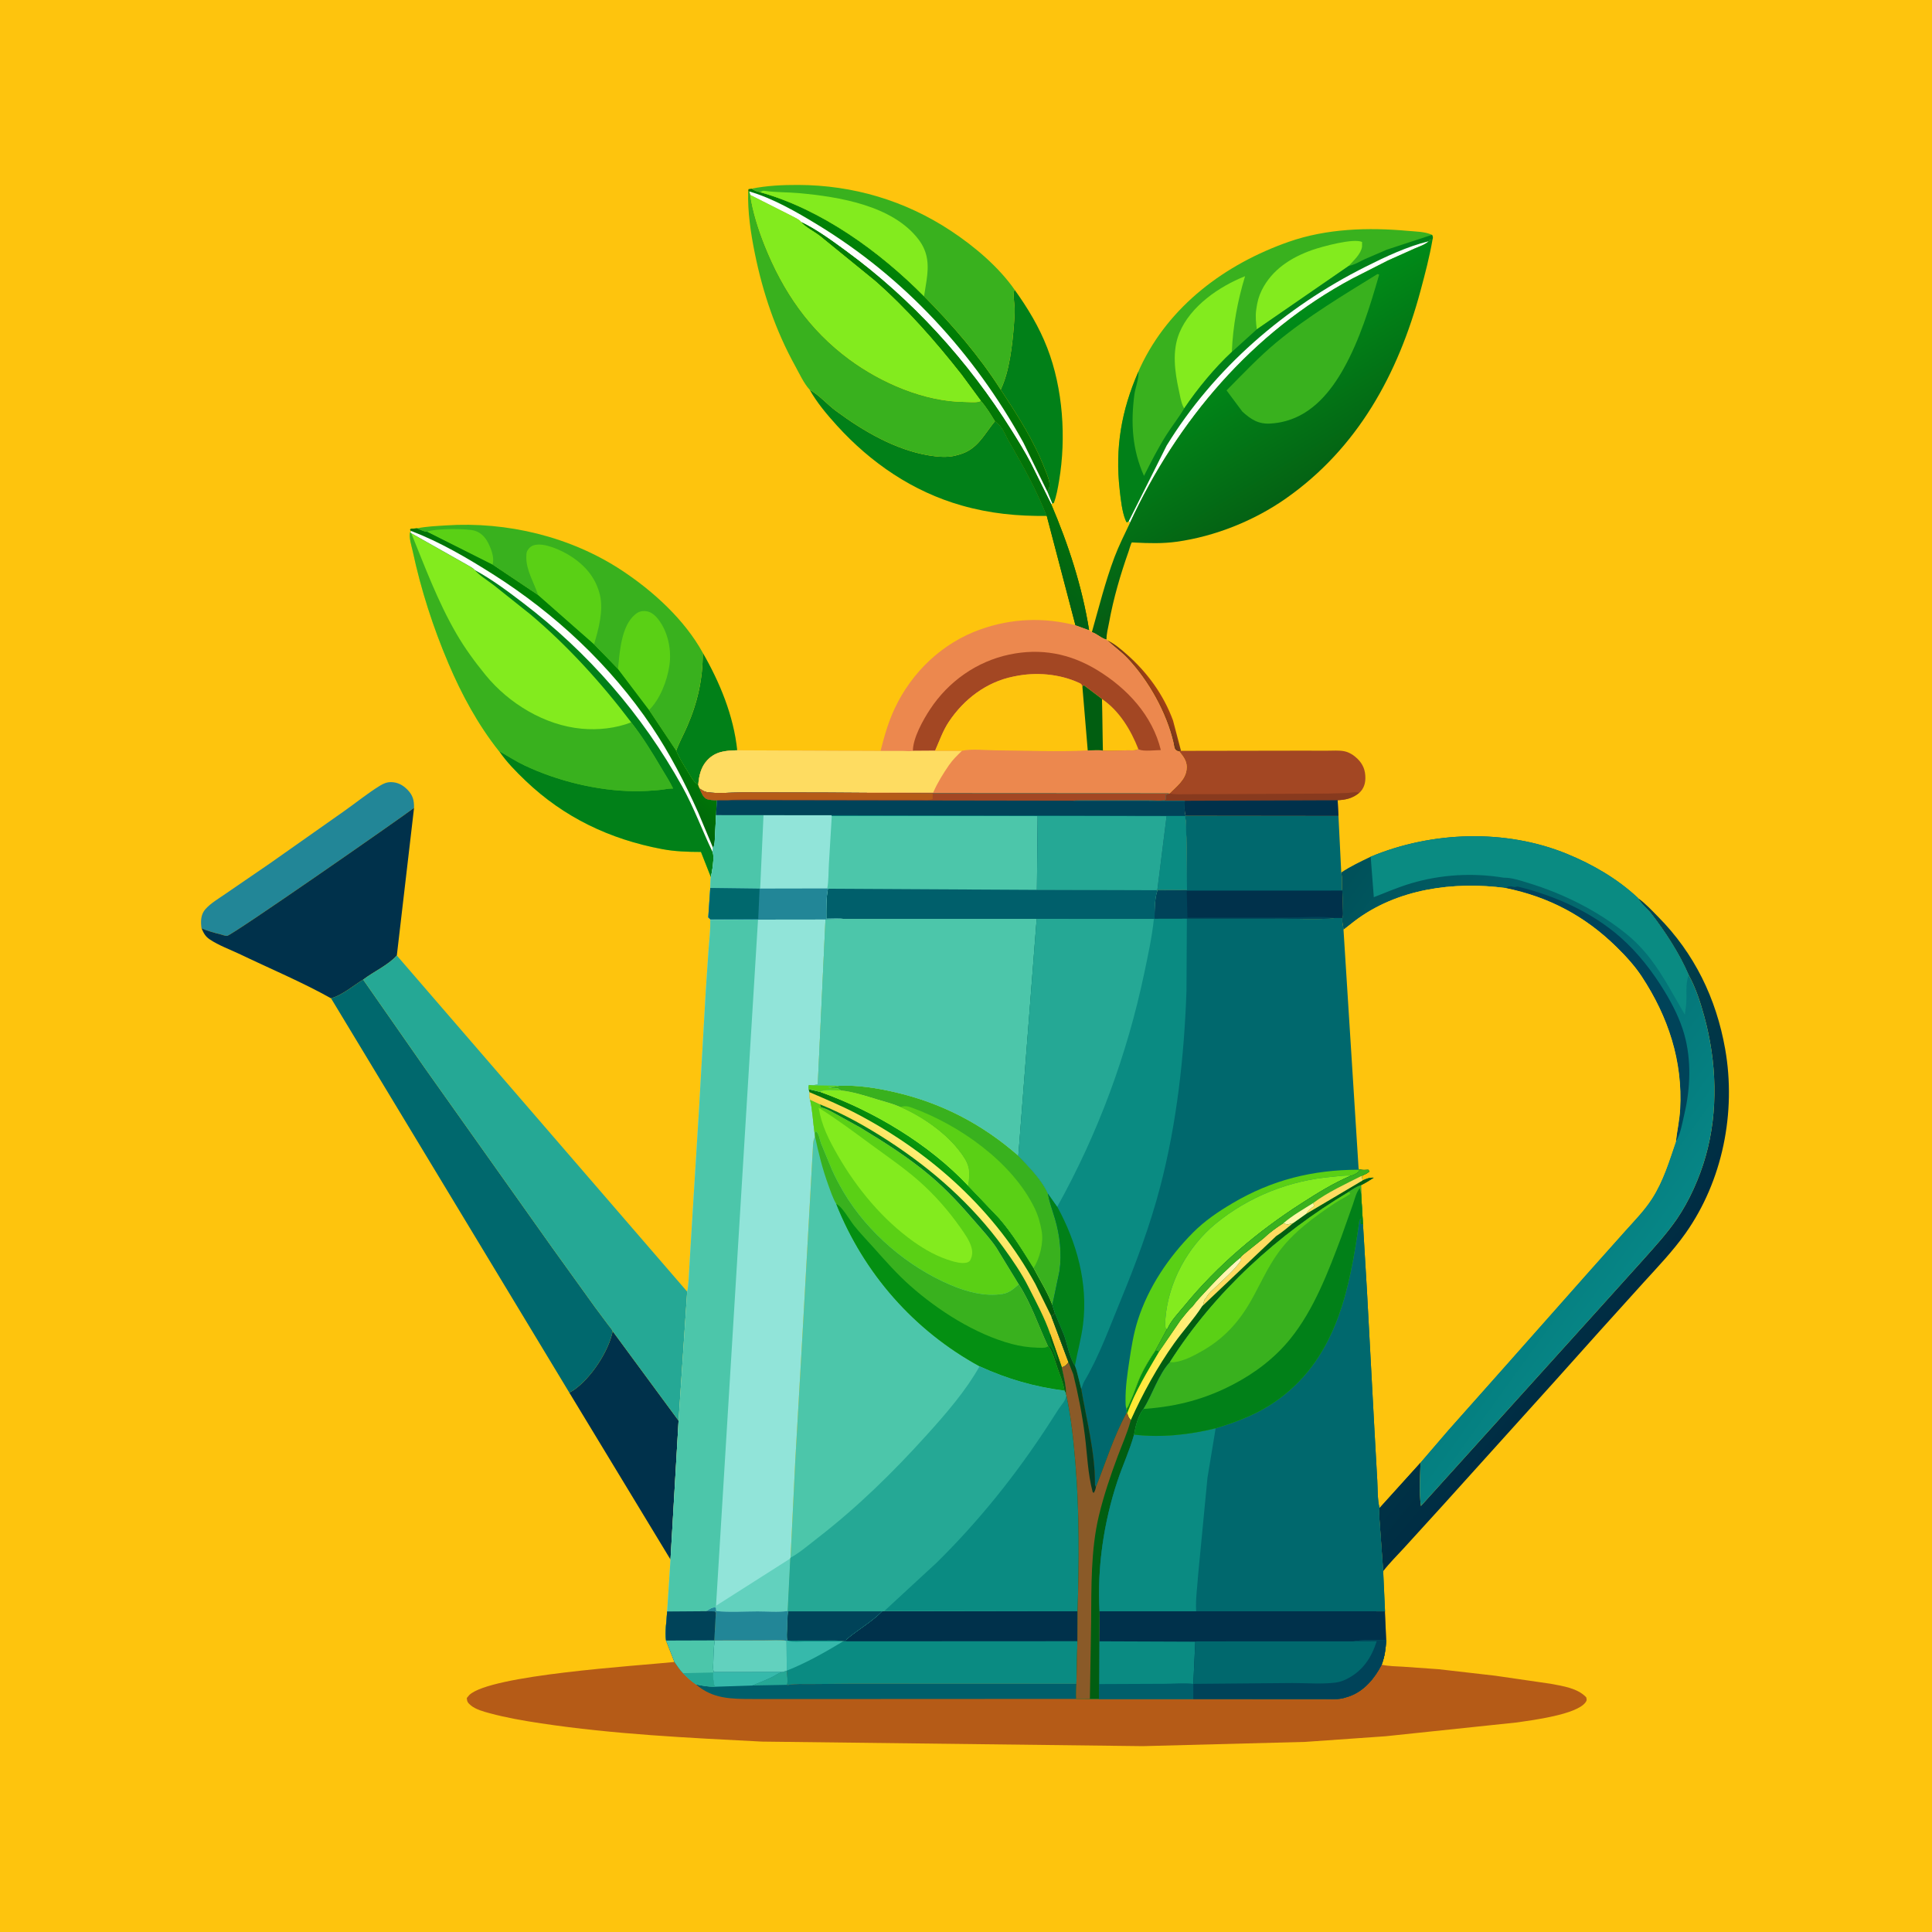 <svg version="1.1" xmlns="http://www.w3.org/2000/svg" style="display: block;" viewBox="0 0 2048 2048" width="1024" height="1024">
<defs>
	<linearGradient id="Gradient1" gradientUnits="userSpaceOnUse" x1="1234.98" y1="748.205" x2="1224.39" y2="754.407">
		<stop class="stop0" offset="0" stop-opacity="1" stop-color="rgb(159,64,21)"/>
		<stop class="stop1" offset="1" stop-opacity="1" stop-color="rgb(110,54,28)"/>
	</linearGradient>
	<linearGradient id="Gradient2" gradientUnits="userSpaceOnUse" x1="941.835" y1="387.053" x2="992.555" y2="320.264">
		<stop class="stop0" offset="0" stop-opacity="1" stop-color="rgb(2,106,3)"/>
		<stop class="stop1" offset="1" stop-opacity="1" stop-color="rgb(0,130,6)"/>
	</linearGradient>
	<linearGradient id="Gradient3" gradientUnits="userSpaceOnUse" x1="1067.33" y1="416.446" x2="979.005" y2="515.176">
		<stop class="stop0" offset="0" stop-opacity="1" stop-color="rgb(2,126,2)"/>
		<stop class="stop1" offset="1" stop-opacity="1" stop-color="rgb(2,95,21)"/>
	</linearGradient>
	<linearGradient id="Gradient4" gradientUnits="userSpaceOnUse" x1="1708.95" y1="1397.75" x2="1526.65" y2="1245.61">
		<stop class="stop0" offset="0" stop-opacity="1" stop-color="rgb(0,44,67)"/>
		<stop class="stop1" offset="1" stop-opacity="1" stop-color="rgb(1,66,76)"/>
	</linearGradient>
	<linearGradient id="Gradient5" gradientUnits="userSpaceOnUse" x1="1314.82" y1="1073.46" x2="1722.29" y2="1367.63">
		<stop class="stop0" offset="0" stop-opacity="1" stop-color="rgb(0,80,89)"/>
		<stop class="stop1" offset="1" stop-opacity="1" stop-color="rgb(6,134,134)"/>
	</linearGradient>
	<linearGradient id="Gradient6" gradientUnits="userSpaceOnUse" x1="1385.75" y1="544.859" x2="1288.76" y2="382.325">
		<stop class="stop0" offset="0" stop-opacity="1" stop-color="rgb(5,91,19)"/>
		<stop class="stop1" offset="1" stop-opacity="1" stop-color="rgb(0,140,24)"/>
	</linearGradient>
	<linearGradient id="Gradient7" gradientUnits="userSpaceOnUse" x1="635.05" y1="689.632" x2="589.513" y2="738.83">
		<stop class="stop0" offset="0" stop-opacity="1" stop-color="rgb(1,129,3)"/>
		<stop class="stop1" offset="1" stop-opacity="1" stop-color="rgb(0,103,11)"/>
	</linearGradient>
	<linearGradient id="Gradient8" gradientUnits="userSpaceOnUse" x1="981.943" y1="1315.11" x2="1026.83" y2="1266.45">
		<stop class="stop0" offset="0" stop-opacity="1" stop-color="rgb(248,185,30)"/>
		<stop class="stop1" offset="1" stop-opacity="1" stop-color="rgb(255,244,123)"/>
	</linearGradient>
	<linearGradient id="Gradient9" gradientUnits="userSpaceOnUse" x1="983.401" y1="1287.87" x2="1015.97" y2="1247.18">
		<stop class="stop0" offset="0" stop-opacity="1" stop-color="rgb(0,84,11)"/>
		<stop class="stop1" offset="1" stop-opacity="1" stop-color="rgb(7,152,11)"/>
	</linearGradient>
	<linearGradient id="Gradient10" gradientUnits="userSpaceOnUse" x1="1211.57" y1="1410.03" x2="1297.35" y2="1426.57">
		<stop class="stop0" offset="0" stop-opacity="1" stop-color="rgb(255,232,43)"/>
		<stop class="stop1" offset="1" stop-opacity="1" stop-color="rgb(255,247,198)"/>
	</linearGradient>
	<linearGradient id="Gradient11" gradientUnits="userSpaceOnUse" x1="1108.1" y1="1485.17" x2="1167.68" y2="1489.73">
		<stop class="stop0" offset="0" stop-opacity="1" stop-color="rgb(0,91,17)"/>
		<stop class="stop1" offset="1" stop-opacity="1" stop-color="rgb(4,56,35)"/>
	</linearGradient>
</defs>
<path transform="translate(0,0)" fill="rgb(254,196,13)" d="M -0 -0 L 2048 0 L 2048 2048 L -0 2048 L -0 -0 z"/>
<path transform="translate(0,0)" fill="url(#Gradient1)" d="M 1173.59 678.665 C 1181.58 682.381 1188.42 688.32 1194.97 694.111 C 1216.5 713.142 1233.46 736.615 1243.43 763.637 L 1251.92 795.933 L 1250.19 796.681 C 1244.32 795.515 1245.16 792.504 1243.94 787.25 C 1236.47 755.338 1217.61 721.502 1195.11 697.719 C 1188.55 690.78 1180.57 685.19 1173.59 678.665 z"/>
<path transform="translate(0,0)" fill="rgb(1,128,24)" d="M 744.985 691.999 C 763.157 723.575 777.675 758.763 781.502 795.339 C 769.393 795.645 758.671 796.363 749.785 805.795 C 742.93 813.07 740.926 822.476 740.174 832.107 C 735.098 829.08 732.807 824.171 729.768 819.285 C 725.008 811.629 720.248 804.296 716.749 795.957 C 719.979 787.032 724.511 778.927 728.295 770.275 C 739.468 744.73 745.057 719.796 744.985 691.999 z"/>
<path transform="translate(0,0)" fill="rgb(1,128,24)" d="M 1060.79 413.053 C 1070.21 393.167 1073.04 366.151 1074.79 344.521 C 1075.26 338.632 1075.71 332.612 1075.55 326.705 C 1075.42 321.775 1073.39 311.155 1075.5 307.101 C 1089.47 326.582 1101.51 346.493 1110.18 368.906 C 1126.81 411.901 1130.34 464.067 1122.7 509.5 C 1121.4 517.196 1119.84 526.211 1117.01 533.465 L 1115.34 533.566 L 1110.33 521.327 C 1111.3 519.615 1111.96 518.231 1112.37 516.3 C 1113.53 510.87 1110.01 503.515 1108.07 498.424 C 1096.27 467.512 1078.89 440.574 1060.79 413.053 z"/>
<path transform="translate(0,0)" fill="rgb(34,134,151)" d="M 213.635 984.059 L 213.31 981.422 C 212.726 974.92 213.293 968.785 217.813 963.675 C 223.356 957.408 231.798 952.539 238.658 947.745 L 285.65 915.549 L 364.959 859.703 C 377.422 850.906 389.68 840.955 402.638 832.945 C 406.195 830.747 409.947 829.08 414.2 829.082 C 421.351 829.086 427.006 832.086 431.926 837.129 C 437.749 843.097 438.979 848.302 438.912 856.424 C 423.155 868.298 245.914 991.653 240.726 992.085 C 239.019 992.227 235.958 991.022 234.255 990.595 C 227.244 988.835 220.28 986.937 213.635 984.059 z"/>
<path transform="translate(0,0)" fill="rgb(1,128,24)" d="M 858.318 413.193 L 859.933 414.144 C 869.293 419.823 877.224 428.984 886.119 435.558 C 914.939 456.857 949.027 476.882 984.803 482.767 C 993.391 484.18 1003.45 485.114 1011.99 483.157 L 1015.03 482.313 L 1016.55 481.917 C 1036.19 476.627 1042.99 460.763 1054.73 446.403 C 1062.77 451.65 1065.26 460.398 1069.91 468.387 C 1084.88 494.092 1098.7 519.169 1109.62 546.91 C 1078.27 547.202 1049.68 544.449 1019.4 535.84 C 967.645 521.124 923.241 490.779 887.306 451.25 C 876.802 439.696 865.95 426.828 858.318 413.193 z"/>
<path transform="translate(0,0)" fill="url(#Gradient2)" d="M 793.102 202.837 L 793.444 200.499 L 796.72 200.026 C 799.852 201.916 802.206 203.012 805.808 203.715 C 871.007 221.983 932.214 266.4 979.539 314.031 C 1009.42 344.092 1037.99 377.193 1060.79 413.053 C 1078.89 440.574 1096.27 467.512 1108.07 498.424 C 1110.01 503.515 1113.53 510.87 1112.37 516.3 C 1111.96 518.231 1111.3 519.615 1110.33 521.327 L 1115.34 533.566 L 1114.27 534.375 C 1132.52 577.046 1147.21 622.115 1154.51 668.04 L 1140.02 662.804 L 1109.62 546.91 C 1098.7 519.169 1084.88 494.092 1069.91 468.387 C 1065.26 460.398 1062.77 451.65 1054.73 446.403 C 1050.17 438.901 1045.57 431.42 1039.78 424.795 L 1019.46 397.177 C 991.652 361.8 961.506 327.38 927.609 297.65 L 869.29 250.13 C 862.861 245.128 854.522 241.309 849.117 235.323 C 847.644 232.833 841.703 230.321 839.099 228.84 L 795.222 206.678 L 794.362 202.995 L 793.102 202.837 z"/>
<path transform="translate(0,0)" fill="rgb(254,255,253)" d="M 794.362 202.995 C 819.032 210.094 844.315 224.624 866.227 237.949 C 959.199 294.483 1032.28 374.15 1084.83 469.165 L 1110.33 521.327 L 1115.34 533.566 L 1114.27 534.375 L 1092.71 491.036 C 1086.48 479.075 1079.25 467.428 1072.1 456 C 1026.02 382.415 966.788 317.373 896.748 266.058 C 881.928 255.201 865.736 243.252 849.117 235.323 C 847.644 232.833 841.703 230.321 839.099 228.84 L 795.222 206.678 L 794.362 202.995 z"/>
<path transform="translate(0,0)" fill="url(#Gradient3)" d="M 849.117 235.323 C 865.736 243.252 881.928 255.201 896.748 266.058 C 966.788 317.373 1026.02 382.415 1072.1 456 C 1079.25 467.428 1086.48 479.075 1092.71 491.036 L 1114.27 534.375 C 1132.52 577.046 1147.21 622.115 1154.51 668.04 L 1140.02 662.804 L 1109.62 546.91 C 1098.7 519.169 1084.88 494.092 1069.91 468.387 C 1065.26 460.398 1062.77 451.65 1054.73 446.403 C 1050.17 438.901 1045.57 431.42 1039.78 424.795 L 1019.46 397.177 C 991.652 361.8 961.506 327.38 927.609 297.65 L 869.29 250.13 C 862.861 245.128 854.522 241.309 849.117 235.323 z"/>
<path transform="translate(0,0)" fill="rgb(163,71,35)" d="M 1251.92 795.933 L 1374.88 795.731 L 1406.93 795.758 C 1412.76 795.771 1419.24 795.212 1424.95 796.334 C 1430.11 797.348 1435.12 800.552 1438.84 804.172 C 1444.89 810.068 1447.42 816.547 1447.35 824.926 C 1447.3 830.757 1445.55 836.065 1441.22 840.162 L 1440.86 840.408 C 1433.8 846.19 1426.86 847.837 1417.97 848.254 L 1418.81 864.925 L 1256.83 864.735 C 1255.2 860.303 1255.95 853.614 1255.87 848.851 L 1137.74 848.777 C 1146.56 847.724 1156.26 848.419 1165.18 848.374 L 1215.81 848.144 C 1221.13 848.148 1231.04 849.714 1235.59 847.676 L 1235.5 842.781 L 1239.14 841.092 L 1239.77 841.024 C 1247.06 833.737 1256.38 826.825 1257.79 816.005 C 1258.89 807.6 1255.12 802.909 1250.19 796.681 L 1251.92 795.933 z"/>
<path transform="translate(0,0)" fill="rgb(136,58,30)" d="M 1239.77 841.024 C 1245.72 842.412 1252.18 841.905 1258.29 841.902 L 1289.84 841.846 L 1408.34 841.207 L 1427.96 840.607 C 1432.05 840.325 1436.92 839.116 1440.86 840.408 C 1433.8 846.19 1426.86 847.837 1417.97 848.254 L 1255.87 848.851 L 1137.74 848.777 C 1146.56 847.724 1156.26 848.419 1165.18 848.374 L 1215.81 848.144 C 1221.13 848.148 1231.04 849.714 1235.59 847.676 L 1235.5 842.781 L 1239.14 841.092 L 1239.77 841.024 z"/>
<path transform="translate(0,0)" fill="rgb(0,49,75)" d="M 1255.87 848.851 L 1417.97 848.254 L 1418.81 864.925 L 1256.83 864.735 C 1255.2 860.303 1255.95 853.614 1255.87 848.851 z"/>
<path transform="translate(0,0)" fill="rgb(0,49,75)" d="M 649.479 1411.15 L 719.329 1506.04 L 710.769 1653.21 L 603.546 1476.32 L 608.281 1473.46 C 626.514 1460.82 645.115 1432.7 649.479 1411.15 z"/>
<path transform="translate(0,0)" fill="url(#Gradient4)" d="M 1736.22 951.963 C 1744 957.402 1750.84 964.93 1757.52 971.658 C 1796.13 1010.58 1819.3 1058.35 1828.76 1112.09 C 1840.54 1179.04 1826.12 1251.73 1786.59 1307.53 C 1773.37 1326.18 1757.46 1342.78 1742.1 1359.66 L 1696.11 1410.58 L 1648.6 1463.63 L 1530.29 1594.79 L 1488.17 1641.05 C 1480.85 1649.04 1472.84 1656.93 1466.23 1665.51 L 1463 1620.74 C 1462.62 1613.33 1461.43 1605.66 1462.29 1598.29 L 1505.86 1550.08 C 1505.36 1565.76 1504.16 1580.67 1506.23 1596.41 L 1694.05 1388.42 L 1742.55 1334.59 C 1754.59 1321.09 1767.09 1307.39 1777.35 1292.48 C 1790.73 1273.03 1801.63 1248.4 1808.06 1225.73 C 1821.71 1177.62 1819.71 1125.15 1806.52 1077.19 C 1802.44 1062.36 1797.59 1047.17 1790.11 1033.68 C 1780.61 1011.35 1765.42 987.903 1750.56 968.682 C 1746.04 962.842 1739.83 958.48 1736.22 951.963 z"/>
<path transform="translate(0,0)" fill="rgb(57,177,30)" d="M 793.102 202.837 L 794.362 202.995 L 795.222 206.678 C 797.916 224.557 803.93 243.497 810.645 260.291 C 830.083 308.904 857.912 349.632 900.419 380.981 C 934.135 405.845 979.862 425.672 1022.3 426.067 C 1026.82 426.109 1032.59 426.735 1037 425.955 C 1038.32 425.721 1038.74 425.389 1039.78 424.795 C 1045.57 431.42 1050.17 438.901 1054.73 446.403 C 1042.99 460.763 1036.19 476.627 1016.55 481.917 L 1015.03 482.313 L 1011.99 483.157 C 1003.45 485.114 993.391 484.18 984.803 482.767 C 949.027 476.882 914.939 456.857 886.119 435.558 C 877.224 428.984 869.293 419.823 859.933 414.144 L 858.318 413.193 C 852.057 406.383 847.405 396.065 842.927 387.947 C 822.158 350.297 808.736 310.757 800.178 268.725 C 795.874 247.585 792.394 224.45 793.102 202.837 z"/>
<path transform="translate(0,0)" fill="rgb(57,177,30)" d="M 796.72 200.026 C 812.877 196.737 829.702 195.984 846.153 196.039 C 904.276 196.235 959.441 212.597 1007.97 244.684 C 1032.68 261.022 1058.42 282.685 1075.5 307.101 C 1073.39 311.155 1075.42 321.775 1075.55 326.705 C 1075.71 332.612 1075.26 338.632 1074.79 344.521 C 1073.04 366.151 1070.21 393.167 1060.79 413.053 C 1037.99 377.193 1009.42 344.092 979.539 314.031 C 932.214 266.4 871.007 221.983 805.808 203.715 C 802.206 203.012 799.852 201.916 796.72 200.026 z"/>
<path transform="translate(0,0)" fill="rgb(131,235,30)" d="M 805.808 203.715 C 807.795 202.675 808.269 201.947 810.546 202.289 C 822.416 204.072 834.899 203.619 846.908 204.721 C 889.181 208.597 946.187 217.671 973.704 253.851 C 984.2 267.652 984.588 281.389 982.118 297.91 L 979.539 314.031 C 932.214 266.4 871.007 221.983 805.808 203.715 z"/>
<path transform="translate(0,0)" fill="rgb(131,235,30)" d="M 795.222 206.678 L 839.099 228.84 C 841.703 230.321 847.644 232.833 849.117 235.323 C 854.522 241.309 862.861 245.128 869.29 250.13 L 927.609 297.65 C 961.506 327.38 991.652 361.8 1019.46 397.177 L 1039.78 424.795 C 1038.74 425.389 1038.32 425.721 1037 425.955 C 1032.59 426.735 1026.82 426.109 1022.3 426.067 C 979.862 425.672 934.135 405.845 900.419 380.981 C 857.912 349.632 830.083 308.904 810.645 260.291 C 803.93 243.497 797.916 224.557 795.222 206.678 z"/>
<path transform="translate(0,0)" fill="rgb(0,104,109)" d="M 1256.83 864.735 L 1418.81 864.925 L 1421.79 924.917 L 1421.88 925.799 C 1421.97 926.559 1422.14 927.307 1422.28 928.059 C 1423.26 933.25 1422.02 938.824 1422.9 944.017 L 1423.46 963.644 C 1423.51 966.61 1424.05 970.429 1422.89 973.133 L 1415.33 973.132 C 1397.39 975.091 1378.27 973.824 1360.2 973.833 L 1258.12 973.883 L 1223.87 973.956 C 1223.91 965.228 1223.93 952.414 1226.85 944.238 L 1225.97 943.682 L 1226.88 943.026 L 1258.29 943.322 L 1257.57 888.243 C 1257.25 880.507 1257.49 872.588 1256.27 864.938 L 1256.83 864.735 z"/>
<path transform="translate(0,0)" fill="rgb(0,49,75)" d="M 1257.96 944.055 L 1422.9 944.017 L 1423.46 963.644 C 1423.51 966.61 1424.05 970.429 1422.89 973.133 L 1415.33 973.132 C 1397.39 975.091 1378.27 973.824 1360.2 973.833 L 1258.12 973.883 L 1223.87 973.956 C 1223.91 965.228 1223.93 952.414 1226.85 944.238 L 1257.96 944.055 z"/>
<path transform="translate(0,0)" fill="rgb(0,67,89)" d="M 1226.85 944.238 L 1257.96 944.055 L 1258.74 972.713 L 1366.9 972.574 C 1382.32 972.584 1400.18 970.863 1415.33 973.132 C 1397.39 975.091 1378.27 973.824 1360.2 973.833 L 1258.12 973.883 L 1223.87 973.956 C 1223.91 965.228 1223.93 952.414 1226.85 944.238 z"/>
<path transform="translate(0,0)" fill="rgb(0,49,75)" d="M 438.912 856.424 L 420.654 1012.87 C 411.443 1023.14 396.073 1029.95 384.96 1038.43 C 373.858 1045.13 363.513 1054.56 350.933 1058.26 C 320.014 1040.97 286.84 1027.08 254.908 1011.76 C 244.492 1006.77 231.653 1002.14 222.213 995.725 C 217.602 992.591 215.846 989.078 213.635 984.059 C 220.28 986.937 227.244 988.835 234.255 990.595 C 235.958 991.022 239.019 992.227 240.726 992.085 C 245.914 991.653 423.155 868.298 438.912 856.424 z"/>
<path transform="translate(0,0)" fill="rgb(57,177,30)" d="M 442.057 560.07 C 451.895 558.039 462.38 557.641 472.392 556.974 C 537.311 552.646 604.793 568.797 659.233 604.709 C 692.252 626.49 725.678 656.876 744.985 691.999 C 745.057 719.796 739.468 744.73 728.295 770.275 C 724.511 778.927 719.979 787.032 716.749 795.957 L 687.963 752.794 L 655.048 709.308 L 629.68 683.119 L 570.513 631.017 L 522.112 598.612 L 452.724 563.767 C 450.744 564.302 444.072 561.141 442.057 560.07 z"/>
<path transform="translate(0,0)" fill="rgb(90,208,21)" d="M 452.724 563.767 C 460.216 560.045 495.37 560.036 503.5 562.655 C 510.136 564.793 514.635 569.811 517.669 575.906 C 520.853 582.302 524.339 591.532 522.112 598.612 L 452.724 563.767 z"/>
<path transform="translate(0,0)" fill="rgb(90,208,21)" d="M 655.048 709.308 C 656.893 691.739 658.374 663.904 673.054 651.538 C 676.572 648.574 679.842 647.347 684.5 647.82 C 690.14 648.392 694.422 652.182 697.79 656.5 C 708.196 669.842 712.062 689.141 709.565 705.639 C 707.102 721.906 699.805 740.999 687.963 752.794 L 655.048 709.308 z"/>
<path transform="translate(0,0)" fill="rgb(90,208,21)" d="M 570.513 631.017 L 570.173 629.995 C 565.837 617.249 557.919 604.804 557.91 590.846 C 557.908 588.76 557.874 585.921 558.886 584.024 C 560.517 580.966 562.671 578.979 566 577.962 C 576.582 574.731 595.114 583.333 604.291 589.131 C 620.098 599.117 631.673 612.351 636.019 631 C 639.857 647.471 634.42 667.26 629.68 683.119 L 570.513 631.017 z"/>
<path transform="translate(0,0)" fill="rgb(0,104,109)" d="M 350.933 1058.26 C 363.513 1054.56 373.858 1045.13 384.96 1038.43 L 450.681 1132.69 L 585.707 1323.08 L 630.959 1386 L 644.728 1404.46 C 646.098 1406.33 648.68 1409.03 649.479 1411.15 C 645.115 1432.7 626.514 1460.82 608.281 1473.46 L 603.546 1476.32 L 350.933 1058.26 z"/>
<path transform="translate(0,0)" fill="rgb(57,177,30)" d="M 1206.75 393.937 L 1208.75 389.349 C 1239.4 323.915 1299.19 279.78 1366.12 256.326 C 1406.38 242.219 1450.46 240.912 1492.56 244.739 C 1500.58 245.468 1510.73 245.483 1518 248.935 C 1519 251.241 1519.16 251.348 1518.56 253.759 L 1515.39 254.331 L 1514.47 255.753 C 1510.81 259.356 1504.24 261.416 1499.56 263.472 L 1471.24 276.164 L 1433.65 295.276 C 1327.22 352.235 1247.78 446.004 1197.61 554.693 L 1196.81 551.969 C 1195.52 553.337 1196.27 552.691 1194.5 553.846 C 1193.82 552.852 1193.72 552.8 1193.18 551.5 C 1189.39 542.425 1188.04 529.157 1186.94 519.37 C 1181.9 474.769 1188.69 435.101 1206.75 393.937 z"/>
<path transform="translate(0,0)" fill="rgb(131,235,30)" d="M 1332.28 349.104 C 1331.39 342.448 1330.7 335.521 1331.57 328.841 L 1331.84 327 C 1332.75 320.231 1334.41 313.924 1337.44 307.781 C 1348.32 285.776 1368.57 272.875 1391.15 264.962 C 1401.58 261.306 1435.02 252.224 1443.85 256.5 L 1443.82 261.5 C 1442.63 269.469 1434.88 276.032 1429.78 281.857 L 1332.28 349.104 z"/>
<path transform="translate(0,0)" fill="rgb(131,235,30)" d="M 1255.26 432.963 L 1253.97 430.484 C 1251.74 425.409 1250.77 418.957 1249.58 413.501 C 1245.32 393.912 1242.29 372.086 1250.15 353 C 1261.87 324.535 1292.23 303.782 1319.82 292.77 C 1311.82 319.088 1306.93 345.581 1305.79 373.061 C 1287.32 390.25 1269.43 412.064 1255.26 432.963 z"/>
<path transform="translate(0,0)" fill="rgb(1,128,24)" d="M 1518 248.935 C 1519 251.241 1519.16 251.348 1518.56 253.759 L 1515.39 254.331 L 1514.47 255.753 C 1510.81 259.356 1504.24 261.416 1499.56 263.472 L 1471.24 276.164 L 1433.65 295.276 C 1327.22 352.235 1247.78 446.004 1197.61 554.693 L 1196.81 551.969 C 1195.52 553.337 1196.27 552.691 1194.5 553.846 C 1193.82 552.852 1193.72 552.8 1193.18 551.5 C 1189.39 542.425 1188.04 529.157 1186.94 519.37 C 1181.9 474.769 1188.69 435.101 1206.75 393.937 L 1206.79 395.955 C 1206.8 403.114 1203.37 411.363 1202.42 418.719 C 1198.55 448.711 1200.24 476.717 1212.67 504.491 C 1220.15 489.629 1227.57 474.985 1236.5 460.915 C 1242.49 451.481 1249.63 442.598 1255.26 432.963 C 1269.43 412.064 1287.32 390.25 1305.79 373.061 L 1332.28 349.104 L 1429.78 281.857 C 1435.74 280.768 1441.24 277.372 1446.67 274.742 L 1470.01 264.685 L 1518 248.935 z"/>
<path transform="translate(0,0)" fill="rgb(254,255,253)" d="M 1514.47 255.753 C 1510.81 259.356 1504.24 261.416 1499.56 263.472 L 1471.24 276.164 L 1433.65 295.276 C 1327.22 352.235 1247.78 446.004 1197.61 554.693 L 1196.81 551.969 L 1236.69 472.337 C 1286.99 390.397 1362.12 325.604 1447.72 282.663 C 1468.42 272.275 1491.94 261.161 1514.47 255.753 z"/>
<path transform="translate(0,0)" fill="rgb(37,168,149)" d="M 384.96 1038.43 C 396.073 1029.95 411.443 1023.14 420.654 1012.87 L 728.457 1369.21 L 719.329 1506.04 L 649.479 1411.15 C 648.68 1409.03 646.098 1406.33 644.728 1404.46 L 630.959 1386 L 585.707 1323.08 L 450.681 1132.69 L 384.96 1038.43 z"/>
<path transform="translate(0,0)" fill="url(#Gradient5)" d="M 1452.98 908.157 C 1517.63 881.1 1596.1 878.463 1661.11 905.157 C 1688.47 916.393 1714.52 931.51 1736.22 951.772 L 1736.22 951.963 C 1739.83 958.48 1746.04 962.842 1750.56 968.682 C 1765.42 987.903 1780.61 1011.35 1790.11 1033.68 C 1797.59 1047.17 1802.44 1062.36 1806.52 1077.19 C 1819.71 1125.15 1821.71 1177.62 1808.06 1225.73 C 1801.63 1248.4 1790.73 1273.03 1777.35 1292.48 C 1767.09 1307.39 1754.59 1321.09 1742.55 1334.59 L 1694.05 1388.42 L 1506.23 1596.41 C 1504.16 1580.67 1505.36 1565.76 1505.86 1550.08 L 1535.12 1516.02 L 1597.76 1445.53 L 1684.71 1347.38 L 1722.89 1304.59 C 1732.65 1293.7 1743.18 1282.96 1751.11 1270.62 C 1763.15 1251.9 1769.39 1230.85 1776.52 1210 C 1777.85 1198.58 1780.36 1187.56 1781.02 1175.99 C 1783.92 1124.73 1768.38 1077.77 1740.39 1035.19 C 1732.77 1023.61 1723.42 1013.51 1713.57 1003.81 C 1680.36 971.107 1641.81 950.653 1596.12 941.375 C 1541.11 934.015 1480.51 942.148 1435.32 976.827 L 1424.17 985.557 L 1423.51 980.5 C 1422.82 977.807 1422.8 975.953 1422.89 973.133 C 1424.05 970.429 1423.51 966.61 1423.46 963.644 L 1422.9 944.017 C 1422.02 938.824 1423.26 933.25 1422.28 928.059 C 1422.14 927.307 1421.97 926.559 1421.88 925.799 L 1421.79 924.917 C 1431.65 918.241 1442.3 913.336 1452.98 908.157 z"/>
<path transform="translate(0,0)" fill="rgb(0,67,89)" d="M 1596.12 941.375 L 1597.13 940.692 C 1599.42 939.324 1601.18 939.255 1603.69 939.947 C 1606.02 940.59 1606.23 940.288 1608.49 939.704 C 1647.95 949.354 1686.83 966.461 1717.61 993.469 C 1736.21 1009.79 1751.72 1029.85 1764.54 1050.93 C 1773.11 1065.03 1780.87 1080.4 1785.38 1096.35 C 1793.04 1123.4 1791.93 1153.77 1785.48 1181.01 C 1783.47 1189.51 1781.26 1203.16 1776.52 1210 C 1777.85 1198.58 1780.36 1187.56 1781.02 1175.99 C 1783.92 1124.73 1768.38 1077.77 1740.39 1035.19 C 1732.77 1023.61 1723.42 1013.51 1713.57 1003.81 C 1680.36 971.107 1641.81 950.653 1596.12 941.375 z"/>
<path transform="translate(0,0)" fill="rgb(10,139,130)" d="M 1452.98 908.157 C 1517.63 881.1 1596.1 878.463 1661.11 905.157 C 1688.47 916.393 1714.52 931.51 1736.22 951.772 L 1736.22 951.963 C 1739.83 958.48 1746.04 962.842 1750.56 968.682 C 1765.42 987.903 1780.61 1011.35 1790.11 1033.68 C 1786.06 1043.46 1788.64 1055.25 1787.3 1065.67 L 1786.03 1075.66 C 1774.1 1055.36 1763.61 1034.76 1749.21 1016 C 1742.14 1006.8 1733.23 997.479 1724.2 990.177 C 1693.51 965.364 1657.35 947.329 1619.69 935.867 C 1611.87 933.488 1602.34 930.225 1594.12 930.413 C 1561.46 925.003 1527.64 926.933 1495.87 936.354 C 1482.24 940.394 1469.51 945.929 1456.3 951.054 L 1452.98 908.157 z"/>
<path transform="translate(0,0)" fill="url(#Gradient6)" d="M 1514.47 255.753 L 1515.39 254.331 L 1518.56 253.759 C 1515.39 272.227 1510.71 289.946 1505.86 308.017 C 1482.13 396.426 1439.2 475.109 1362.92 528.53 C 1329.32 552.055 1287.9 568.631 1247.25 574.269 C 1232.56 576.306 1218.04 575.896 1203.27 575.156 C 1203.09 575.147 1199.85 574.966 1199.84 574.979 C 1198.84 575.908 1196.99 582.737 1196.4 584.409 C 1187.69 609.152 1180.32 634.194 1175.65 660.036 C 1174.6 665.804 1172.82 672.087 1172.97 677.948 C 1167.8 676.917 1162.92 671.817 1157.43 670.096 C 1165.02 643.336 1171.57 616.775 1181.39 590.658 C 1186.01 578.392 1192.03 566.549 1197.61 554.693 C 1247.78 446.004 1327.22 352.235 1433.65 295.276 L 1471.24 276.164 L 1499.56 263.472 C 1504.24 261.416 1510.81 259.356 1514.47 255.753 z"/>
<path transform="translate(0,0)" fill="rgb(57,177,30)" d="M 1460.14 290.5 L 1462 291.047 C 1452.34 324.667 1441.35 360.415 1424.14 391.027 C 1410.45 415.382 1391.32 438.504 1363.33 446.212 L 1361.97 446.575 C 1356.96 447.945 1351.84 448.654 1346.65 448.976 C 1333.93 449.765 1325.99 444.535 1316.99 436.372 L 1300.2 413.833 C 1317.03 396.834 1334.6 378.231 1352.99 362.972 C 1386.39 335.269 1423.35 313.246 1460.14 290.5 z"/>
<path transform="translate(0,0)" fill="rgb(131,235,30)" d="M 435.942 562.878 L 434.689 561.744 L 435.5 560.587 L 442.057 560.07 C 444.072 561.141 450.744 564.302 452.724 563.767 L 522.112 598.612 L 570.513 631.017 L 629.68 683.119 L 655.048 709.308 L 687.963 752.794 L 716.749 795.957 C 720.248 804.296 725.008 811.629 729.768 819.285 C 732.807 824.171 735.098 829.08 740.174 832.107 L 741.62 835.843 C 743.112 839.202 745.111 844.982 748.671 846.737 C 751.683 848.222 756.575 848.165 759.944 848.235 L 759.03 864.062 L 757.826 888.43 C 757.6 891.872 757.699 895.772 755.864 898.809 L 755.348 903.145 C 757.64 907.519 754.943 924.473 753.512 929.683 L 743.031 903.098 C 729.04 903.061 715.515 902.657 701.719 900.056 C 646.425 889.631 597.887 866.567 557.104 827.578 C 546.978 817.897 537.061 807.86 529.127 796.268 L 528.902 796.182 C 506.709 768.247 489.372 736.191 475.459 703.446 C 459.047 664.819 446.36 625.562 437.56 584.523 C 436.442 579.31 432.95 568.819 434.909 563.975 L 435.942 562.878 z"/>
<path transform="translate(0,0)" fill="rgb(57,177,30)" d="M 529.127 796.268 L 528.902 796.182 C 506.709 768.247 489.372 736.191 475.459 703.446 C 459.047 664.819 446.36 625.562 437.56 584.523 C 436.442 579.31 432.95 568.819 434.909 563.975 L 435.962 565.25 C 450.577 601.202 464.09 637.711 483.619 671.414 C 492.74 687.155 503.312 701.599 514.805 715.659 C 539.464 745.825 577.453 768.865 616.633 772.467 C 634.153 774.078 652.641 772.069 669.129 765.728 C 680.9 780.779 691.319 797.516 700.977 814 C 705.13 821.088 710.027 828.406 713.506 835.848 C 709.124 835.705 703.872 836.934 699.435 837.371 C 690.434 838.257 681.266 838.731 672.221 838.664 C 633.514 838.375 590.248 827.767 555.321 811.04 C 546.271 806.706 537.888 801.137 529.127 796.268 z"/>
<path transform="translate(0,0)" fill="rgb(1,128,24)" d="M 435.942 562.878 L 434.689 561.744 L 435.5 560.587 L 442.057 560.07 C 444.072 561.141 450.744 564.302 452.724 563.767 L 522.112 598.612 L 570.513 631.017 L 629.68 683.119 L 655.048 709.308 L 687.963 752.794 L 716.749 795.957 C 720.248 804.296 725.008 811.629 729.768 819.285 C 732.807 824.171 735.098 829.08 740.174 832.107 L 741.62 835.843 C 743.112 839.202 745.111 844.982 748.671 846.737 C 751.683 848.222 756.575 848.165 759.944 848.235 L 759.03 864.062 L 757.826 888.43 C 757.6 891.872 757.699 895.772 755.864 898.809 L 755.348 903.145 C 757.64 907.519 754.943 924.473 753.512 929.683 L 743.031 903.098 C 729.04 903.061 715.515 902.657 701.719 900.056 C 646.425 889.631 597.887 866.567 557.104 827.578 C 546.978 817.897 537.061 807.86 529.127 796.268 C 537.888 801.137 546.271 806.706 555.321 811.04 C 590.248 827.767 633.514 838.375 672.221 838.664 C 681.266 838.731 690.434 838.257 699.435 837.371 C 703.872 836.934 709.124 835.705 713.506 835.848 C 710.027 828.406 705.13 821.088 700.977 814 C 691.319 797.516 680.9 780.779 669.129 765.728 C 637.937 724.412 601.766 684.56 562.181 651.208 L 523.468 620.348 C 516.797 615.209 508.935 610.519 503.27 604.293 C 502.179 602.349 496.265 599.459 494.213 598.165 L 435.962 565.25 L 434.909 563.975 L 435.942 562.878 z"/>
<path transform="translate(0,0)" fill="url(#Gradient7)" d="M 435.942 562.878 L 434.689 561.744 L 435.5 560.587 L 442.057 560.07 C 444.072 561.141 450.744 564.302 452.724 563.767 L 522.112 598.612 L 570.513 631.017 L 629.68 683.119 L 655.048 709.308 L 687.963 752.794 L 716.749 795.957 C 720.248 804.296 725.008 811.629 729.768 819.285 C 732.807 824.171 735.098 829.08 740.174 832.107 L 741.62 835.843 C 743.112 839.202 745.111 844.982 748.671 846.737 C 751.683 848.222 756.575 848.165 759.944 848.235 L 759.03 864.062 L 757.826 888.43 C 757.6 891.872 757.699 895.772 755.864 898.809 L 755.348 903.145 C 744.261 880.077 735.617 856.08 723.091 833.591 C 680.568 757.25 623.791 691.955 554.322 639.008 C 538.095 626.641 521.236 613.999 503.27 604.293 C 502.179 602.349 496.265 599.459 494.213 598.165 L 435.962 565.25 L 434.909 563.975 L 435.942 562.878 z"/>
<path transform="translate(0,0)" fill="rgb(254,255,253)" d="M 435.942 562.878 C 466.192 574.422 495.066 591.318 522.379 608.611 C 588.496 650.473 647.178 705.325 690.951 770.38 C 709.943 798.606 726.16 830.07 740.086 861.149 L 755.864 898.809 L 755.348 903.145 C 744.261 880.077 735.617 856.08 723.091 833.591 C 680.568 757.25 623.791 691.955 554.322 639.008 C 538.095 626.641 521.236 613.999 503.27 604.293 C 502.179 602.349 496.265 599.459 494.213 598.165 L 435.962 565.25 L 434.909 563.975 L 435.942 562.878 z"/>
<path transform="translate(0,0)" fill="rgb(236,136,78)" d="M 933.447 795.991 C 937.379 780.324 941.612 765.445 948.515 750.792 C 966.639 712.32 998.973 681.486 1039.38 667.155 C 1072.34 655.465 1106.22 654.193 1140.02 662.804 L 1154.51 668.04 L 1157.43 670.096 C 1162.92 671.817 1167.8 676.917 1172.97 677.948 L 1173.59 678.665 C 1180.57 685.19 1188.55 690.78 1195.11 697.719 C 1217.61 721.502 1236.47 755.338 1243.94 787.25 C 1245.16 792.504 1244.32 795.515 1250.19 796.681 C 1255.12 802.909 1258.89 807.6 1257.79 816.005 C 1256.38 826.825 1247.06 833.737 1239.77 841.024 L 1239.14 841.092 L 988.68 840.938 L 875.601 840.183 L 786.756 840.017 C 775.01 839.995 760.694 841.566 749.202 839.688 C 746.404 839.231 743.925 837.397 741.62 835.843 L 740.174 832.107 C 740.926 822.476 742.93 813.07 749.785 805.795 C 758.671 796.363 769.393 795.645 781.502 795.339 L 933.447 795.991 z"/>
<path transform="translate(0,0)" fill="rgb(163,71,35)" d="M 967.706 795.918 C 967.753 782.278 978.512 763.152 985.839 752 C 1005.26 722.441 1035.31 701.151 1070 693.838 C 1103.25 686.828 1134.21 692.706 1163.19 710.372 C 1194.89 729.699 1221.58 758.376 1230.54 795.11 C 1224.68 795.143 1212.64 796.74 1207.54 794.572 L 1206.71 794.085 C 1203.41 795.971 1199.04 795.344 1195.34 795.376 C 1186.7 795.449 1177.7 796.033 1169.09 795.641 L 1168.14 740.944 L 1148.84 726.329 L 1147.37 727.826 C 1146.45 725.131 1146.39 725.048 1143.68 723.801 C 1122.99 714.299 1098.08 712.261 1076 716.845 L 1074.21 717.198 C 1045.62 722.986 1021.81 741.101 1005.8 765.133 C 999.511 774.57 995.795 785.437 991.248 795.754 L 967.706 795.918 z"/>
<path transform="translate(0,0)" fill="rgb(254,196,13)" d="M 1168.14 740.944 C 1186.51 753.359 1198.82 773.843 1206.71 794.085 C 1203.41 795.971 1199.04 795.344 1195.34 795.376 C 1186.7 795.449 1177.7 796.033 1169.09 795.641 L 1168.14 740.944 z"/>
<path transform="translate(0,0)" fill="rgb(254,220,97)" d="M 781.502 795.339 L 933.447 795.991 L 956.576 795.974 C 959.827 795.971 964.645 796.578 967.706 795.918 L 991.248 795.754 L 1019.84 795.79 C 1014.8 800.662 1010 805.21 1006.02 811 C 999.655 820.257 993.689 829.829 989.232 840.17 L 875.601 840.183 L 786.756 840.017 C 775.01 839.995 760.694 841.566 749.202 839.688 C 746.404 839.231 743.925 837.397 741.62 835.843 L 740.174 832.107 C 740.926 822.476 742.93 813.07 749.785 805.795 C 758.671 796.363 769.393 795.645 781.502 795.339 z"/>
<path transform="translate(0,0)" fill="rgb(254,196,13)" d="M 991.248 795.754 C 995.795 785.437 999.511 774.57 1005.8 765.133 C 1021.81 741.101 1045.62 722.986 1074.21 717.198 L 1076 716.845 C 1098.08 712.261 1122.99 714.299 1143.68 723.801 C 1146.39 725.048 1146.45 725.131 1147.37 727.826 L 1148.84 726.329 L 1168.14 740.944 L 1169.09 795.641 C 1164.44 794.757 1157.87 795.513 1153.04 795.507 C 1120.75 797.151 1087.79 795.58 1055.44 795.39 C 1044.54 795.325 1030.42 793.608 1019.84 795.79 L 991.248 795.754 z"/>
<path transform="translate(0,0)" fill="rgb(1,94,17)" d="M 1147.37 727.826 L 1148.84 726.329 L 1168.14 740.944 L 1169.09 795.641 C 1164.44 794.757 1157.87 795.513 1153.04 795.507 L 1147.37 727.826 z"/>
<path transform="translate(0,0)" fill="rgb(76,198,170)" d="M 741.62 835.843 C 743.925 837.397 746.404 839.231 749.202 839.688 C 760.694 841.566 775.01 839.995 786.756 840.017 L 875.601 840.183 L 988.68 840.938 L 1239.14 841.092 L 1235.5 842.781 L 1235.59 847.676 C 1231.04 849.714 1221.13 848.148 1215.81 848.144 L 1165.18 848.374 C 1156.26 848.419 1146.56 847.724 1137.74 848.777 L 1255.87 848.851 C 1255.95 853.614 1255.2 860.303 1256.83 864.735 L 1256.27 864.938 C 1257.49 872.588 1257.25 880.507 1257.57 888.243 L 1258.29 943.322 L 1226.88 943.026 L 1225.97 943.682 L 1226.85 944.238 C 1223.93 952.414 1223.91 965.228 1223.87 973.956 L 1223.17 974.113 L 1098.94 974.034 L 895.124 974.133 L 875.034 974.753 L 803.537 974.845 L 752.902 975.051 L 752.837 974.35 L 750.795 972.474 L 752.914 941.325 L 753.512 929.683 C 754.943 924.473 757.64 907.519 755.348 903.145 L 755.864 898.809 C 757.699 895.772 757.6 891.872 757.826 888.43 L 759.03 864.062 L 759.944 848.235 C 756.575 848.165 751.683 848.222 748.671 846.737 C 745.111 844.982 743.112 839.202 741.62 835.843 z"/>
<path transform="translate(0,0)" fill="rgb(0,95,107)" d="M 877.649 942.091 L 1099.17 943.307 L 1225.97 943.682 L 1226.85 944.238 C 1223.93 952.414 1223.91 965.228 1223.87 973.956 L 1223.17 974.113 L 1098.94 974.034 L 895.124 974.133 C 888.981 973.334 882.167 973.874 875.944 973.87 C 875.906 963.744 875.699 952.001 877.649 942.091 z"/>
<path transform="translate(0,0)" fill="rgb(145,228,217)" d="M 759.03 864.062 L 809.346 864.095 L 881.715 864.173 L 881.716 864.912 L 878.645 916.198 C 878.155 924.488 878.454 933.659 876.951 941.783 L 877.649 942.091 C 875.699 952.001 875.906 963.744 875.944 973.87 C 882.167 973.874 888.981 973.334 895.124 974.133 L 875.034 974.753 L 803.537 974.845 L 752.902 975.051 L 752.837 974.35 L 750.795 972.474 L 752.914 941.325 L 753.512 929.683 C 754.943 924.473 757.64 907.519 755.348 903.145 L 755.864 898.809 C 757.699 895.772 757.6 891.872 757.826 888.43 L 759.03 864.062 z"/>
<path transform="translate(0,0)" fill="rgb(76,198,170)" d="M 759.03 864.062 L 809.346 864.095 L 805.81 941.921 L 805.189 941.985 L 752.914 941.325 L 753.512 929.683 C 754.943 924.473 757.64 907.519 755.348 903.145 L 755.864 898.809 C 757.699 895.772 757.6 891.872 757.826 888.43 L 759.03 864.062 z"/>
<path transform="translate(0,0)" fill="rgb(34,134,151)" d="M 752.914 941.325 L 805.189 941.985 L 805.81 941.921 L 876.951 941.783 L 877.649 942.091 C 875.699 952.001 875.906 963.744 875.944 973.87 C 882.167 973.874 888.981 973.334 895.124 974.133 L 875.034 974.753 L 803.537 974.845 L 752.902 975.051 L 752.837 974.35 L 750.795 972.474 L 752.914 941.325 z"/>
<path transform="translate(0,0)" fill="rgb(0,104,109)" d="M 752.914 941.325 L 805.189 941.985 L 803.76 974.082 L 752.837 974.35 L 750.795 972.474 L 752.914 941.325 z"/>
<path transform="translate(0,0)" fill="rgb(0,67,89)" d="M 741.62 835.843 C 743.925 837.397 746.404 839.231 749.202 839.688 C 760.694 841.566 775.01 839.995 786.756 840.017 L 875.601 840.183 L 988.68 840.938 L 1239.14 841.092 L 1235.5 842.781 L 1235.59 847.676 C 1231.04 849.714 1221.13 848.148 1215.81 848.144 L 1165.18 848.374 C 1156.26 848.419 1146.56 847.724 1137.74 848.777 L 1255.87 848.851 C 1255.95 853.614 1255.2 860.303 1256.83 864.735 L 1256.27 864.938 C 1257.49 872.588 1257.25 880.507 1257.57 888.243 L 1258.29 943.322 L 1226.88 943.026 L 1225.97 943.682 L 1099.17 943.307 L 1099.95 865.055 L 881.716 864.912 L 881.715 864.173 L 809.346 864.095 L 759.03 864.062 L 759.944 848.235 C 756.575 848.165 751.683 848.222 748.671 846.737 C 745.111 844.982 743.112 839.202 741.62 835.843 z"/>
<path transform="translate(0,0)" fill="rgb(10,139,130)" d="M 881.715 864.173 L 1256.27 864.938 C 1257.49 872.588 1257.25 880.507 1257.57 888.243 L 1258.29 943.322 L 1226.88 943.026 L 1236.64 865.123 L 1099.95 865.055 L 881.716 864.912 L 881.715 864.173 z"/>
<path transform="translate(0,0)" fill="rgb(163,71,35)" d="M 741.62 835.843 C 743.925 837.397 746.404 839.231 749.202 839.688 C 760.694 841.566 775.01 839.995 786.756 840.017 L 875.601 840.183 L 988.68 840.938 L 1239.14 841.092 L 1235.5 842.781 L 1235.59 847.676 C 1231.04 849.714 1221.13 848.148 1215.81 848.144 L 1165.18 848.374 C 1156.26 848.419 1146.56 847.724 1137.74 848.777 L 771.626 848.189 L 759.944 848.235 C 756.575 848.165 751.683 848.222 748.671 846.737 C 745.111 844.982 743.112 839.202 741.62 835.843 z"/>
<path transform="translate(0,0)" fill="rgb(181,91,23)" d="M 741.62 835.843 C 743.925 837.397 746.404 839.231 749.202 839.688 C 760.694 841.566 775.01 839.995 786.756 840.017 L 875.601 840.183 L 988.68 840.938 L 988.668 846.995 C 985.154 848.549 980.147 847.833 976.314 847.827 L 950.03 847.826 L 830.67 847.809 C 811.317 847.792 790.788 846.194 771.626 848.189 L 759.944 848.235 C 756.575 848.165 751.683 848.222 748.671 846.737 C 745.111 844.982 743.112 839.202 741.62 835.843 z"/>
<path transform="translate(0,0)" fill="rgb(37,168,149)" d="M 1099.95 865.055 L 1236.64 865.123 L 1226.88 943.026 L 1225.97 943.682 L 1099.17 943.307 L 1099.95 865.055 z"/>
<path transform="translate(0,0)" fill="rgb(145,228,217)" d="M 803.537 974.845 L 875.034 974.753 L 866.87 1149.5 L 861.462 1150.47 L 857.5 1150.15 C 856.922 1152.13 856.953 1152.65 857.239 1154.61 L 858.081 1157.76 C 858.075 1160.43 857.748 1163.21 858.652 1165.74 C 861.331 1176.87 861.74 1189.22 863.402 1200.6 L 863.614 1200.69 L 863.926 1204.66 C 862.85 1207.15 862.196 1209.44 861.939 1212.14 L 858.47 1275.21 L 850.5 1417.53 L 843.037 1548.23 L 838.016 1651.24 L 837.697 1652.11 L 834.917 1707.74 L 835.614 1708.07 C 834.447 1714.19 834.692 1720.65 834.522 1726.87 C 834.417 1730.74 833.717 1735.39 834.87 1739.09 L 833.854 1739.36 C 826.201 1738.04 817.054 1738.98 809.252 1738.95 L 757.694 1739.04 L 757.241 1738.89 L 758.838 1709.5 L 757.5 1708.09 L 748.103 1707.96 L 707.192 1708.27 L 710.769 1653.21 L 719.329 1506.04 L 728.457 1369.21 C 730.063 1360.71 730.252 1351.55 730.753 1342.91 L 733.155 1302.84 L 741.055 1174.71 L 748.18 1049.81 L 751.142 1005.99 C 751.933 995.7 753.222 985.377 752.902 975.051 L 803.537 974.845 z"/>
<path transform="translate(0,0)" fill="rgb(98,209,190)" d="M 759.022 1702.18 L 837.697 1652.11 L 834.917 1707.74 C 824.94 1709.2 813.211 1708.13 803.016 1708.14 C 788.704 1708.16 773.31 1709.28 759.141 1707.77 L 758.805 1704.1 L 759.022 1702.18 z"/>
<path transform="translate(0,0)" fill="rgb(34,134,151)" d="M 748.103 1707.96 C 751.772 1706.18 754.82 1703.17 758.805 1704.1 L 759.141 1707.77 C 773.31 1709.28 788.704 1708.16 803.016 1708.14 C 813.211 1708.13 824.94 1709.2 834.917 1707.74 L 835.614 1708.07 C 834.447 1714.19 834.692 1720.65 834.522 1726.87 C 834.417 1730.74 833.717 1735.39 834.87 1739.09 L 833.854 1739.36 C 826.201 1738.04 817.054 1738.98 809.252 1738.95 L 757.694 1739.04 L 757.241 1738.89 L 758.838 1709.5 L 757.5 1708.09 L 748.103 1707.96 z"/>
<path transform="translate(0,0)" fill="rgb(76,198,170)" d="M 752.902 975.051 L 803.537 974.845 L 759.022 1702.18 L 758.805 1704.1 C 754.82 1703.17 751.772 1706.18 748.103 1707.96 L 707.192 1708.27 L 710.769 1653.21 L 719.329 1506.04 L 728.457 1369.21 C 730.063 1360.71 730.252 1351.55 730.753 1342.91 L 733.155 1302.84 L 741.055 1174.71 L 748.18 1049.81 L 751.142 1005.99 C 751.933 995.7 753.222 985.377 752.902 975.051 z"/>
<path transform="translate(0,0)" fill="rgb(181,91,23)" d="M 937.424 1707.7 L 1142.27 1708.04 L 1142.1 1739.72 L 1141.06 1784.92 C 1140.94 1790.06 1140.32 1795.83 1140.81 1800.91 L 1155.32 1800.98 L 1164.98 1800.97 L 1165.01 1785.2 L 1165.16 1739.85 L 1165.53 1708.04 L 1267.98 1708.03 L 1468.18 1708.06 L 1468.09 1709.05 L 1469.43 1738.78 C 1468.95 1747.9 1467.85 1756.07 1464.61 1764.65 C 1471.98 1766.34 1480.03 1766.31 1487.57 1766.8 L 1525.09 1769.45 L 1585.03 1776.33 L 1644 1784.9 C 1656.55 1787.31 1672.48 1789.5 1681.5 1799.28 C 1682.01 1801.83 1682.33 1802.41 1680.66 1804.66 C 1671.08 1817.58 1624.46 1823.46 1608.24 1825.83 L 1468.89 1840.49 L 1383.5 1846.48 L 1211.48 1850.98 L 807.719 1846.17 C 729.547 1842.14 650.823 1838.47 573.334 1826.79 C 555.067 1824.03 536.848 1820.9 519 1816.07 C 512.656 1814.35 504.21 1812.09 499.112 1807.78 C 495.957 1805.11 495.13 1804.04 494.799 1800 L 497.5 1796.75 C 520.129 1775.41 673.984 1765.96 714.947 1761.78 L 706.042 1739.06 C 704.56 1730.1 706.807 1717.58 707.192 1708.27 L 748.103 1707.96 L 757.5 1708.09 L 758.838 1709.5 L 757.241 1738.89 L 757.694 1739.04 L 809.252 1738.95 C 817.054 1738.98 826.201 1738.04 833.854 1739.36 L 834.87 1739.09 L 872.758 1739.05 C 880.615 1739.05 888.357 1738.59 896.084 1739.88 L 896.888 1739.84 C 897.085 1737.4 897.186 1737.82 898.946 1736.37 C 910.545 1726.82 924.57 1718.77 935.036 1708.09 L 937.424 1707.7 z"/>
<path transform="translate(0,0)" fill="rgb(0,95,107)" d="M 748.103 1707.96 L 757.5 1708.09 L 758.838 1709.5 L 757.241 1738.89 L 757.694 1739.04 L 809.252 1738.95 C 817.054 1738.98 826.201 1738.04 833.854 1739.36 L 833.998 1770.96 C 834.287 1775.55 835.453 1781.59 834.339 1785.99 L 835.136 1786.19 C 842.841 1784.62 851.716 1785.22 859.578 1785.16 L 901.675 1784.82 L 1141.06 1784.92 C 1140.94 1790.06 1140.32 1795.83 1140.81 1800.91 L 836.085 1801.06 L 797.504 1801.01 C 775.232 1800.95 755.558 1801 737.764 1785.55 C 732.577 1782.01 728.369 1778.06 723.945 1773.62 C 720.466 1770.09 717.782 1765.83 714.947 1761.78 L 706.042 1739.06 C 704.56 1730.1 706.807 1717.58 707.192 1708.27 L 748.103 1707.96 z"/>
<path transform="translate(0,0)" fill="rgb(37,168,149)" d="M 833.998 1770.96 C 834.287 1775.55 835.453 1781.59 834.339 1785.99 L 797.437 1786.7 C 805.419 1783.32 815.777 1779.7 823.042 1775.21 C 825.478 1773.71 827.403 1772.98 830.141 1772.24 L 833.998 1770.96 z"/>
<path transform="translate(0,0)" fill="rgb(54,185,171)" d="M 756.795 1772.34 L 830.141 1772.24 C 827.403 1772.98 825.478 1773.71 823.042 1775.21 C 815.777 1779.7 805.419 1783.32 797.437 1786.7 L 757.514 1788.04 C 755.985 1782.72 755.855 1778.4 756.025 1772.93 L 756.795 1772.34 z"/>
<path transform="translate(0,0)" fill="rgb(98,209,190)" d="M 757.694 1739.04 L 809.252 1738.95 C 817.054 1738.98 826.201 1738.04 833.854 1739.36 L 833.998 1770.96 L 830.141 1772.24 L 756.795 1772.34 C 755.393 1769.18 755.997 1766.04 756.112 1762.63 C 756.376 1754.82 756.412 1746.76 757.694 1739.04 z"/>
<path transform="translate(0,0)" fill="rgb(76,198,170)" d="M 748.103 1707.96 L 757.5 1708.09 L 758.838 1709.5 L 757.241 1738.89 L 757.694 1739.04 C 756.412 1746.76 756.376 1754.82 756.112 1762.63 C 755.997 1766.04 755.393 1769.18 756.795 1772.34 L 756.025 1772.93 C 755.855 1778.4 755.985 1782.72 757.514 1788.04 C 750.757 1788.06 744.348 1786.96 737.764 1785.55 C 732.577 1782.01 728.369 1778.06 723.945 1773.62 C 720.466 1770.09 717.782 1765.83 714.947 1761.78 L 706.042 1739.06 C 704.56 1730.1 706.807 1717.58 707.192 1708.27 L 748.103 1707.96 z"/>
<path transform="translate(0,0)" fill="rgb(37,168,149)" d="M 756.025 1772.93 C 755.855 1778.4 755.985 1782.72 757.514 1788.04 C 750.757 1788.06 744.348 1786.96 737.764 1785.55 C 732.577 1782.01 728.369 1778.06 723.945 1773.62 L 756.025 1772.93 z"/>
<path transform="translate(0,0)" fill="rgb(0,67,89)" d="M 748.103 1707.96 L 757.5 1708.09 L 758.838 1709.5 L 757.241 1738.89 L 706.042 1739.06 C 704.56 1730.1 706.807 1717.58 707.192 1708.27 L 748.103 1707.96 z"/>
<path transform="translate(0,0)" fill="rgb(10,139,130)" d="M 937.424 1707.7 L 1142.27 1708.04 L 1142.1 1739.72 L 1141.06 1784.92 L 901.675 1784.82 L 859.578 1785.16 C 851.716 1785.22 842.841 1784.62 835.136 1786.19 L 834.339 1785.99 C 835.453 1781.59 834.287 1775.55 833.998 1770.96 L 833.854 1739.36 L 834.87 1739.09 L 872.758 1739.05 C 880.615 1739.05 888.357 1738.59 896.084 1739.88 L 896.888 1739.84 C 897.085 1737.4 897.186 1737.82 898.946 1736.37 C 910.545 1726.82 924.57 1718.77 935.036 1708.09 L 937.424 1707.7 z"/>
<path transform="translate(0,0)" fill="rgb(54,185,171)" d="M 834.87 1739.09 L 836.219 1739.51 C 840.914 1740.86 847.782 1739.99 852.689 1739.99 L 893.677 1739.96 C 874.103 1751.75 855.301 1762.45 833.998 1770.96 L 833.854 1739.36 L 834.87 1739.09 z"/>
<path transform="translate(0,0)" fill="rgb(0,49,75)" d="M 937.424 1707.7 L 1142.27 1708.04 L 1142.1 1739.72 L 896.888 1739.84 C 897.085 1737.4 897.186 1737.82 898.946 1736.37 C 910.545 1726.82 924.57 1718.77 935.036 1708.09 L 937.424 1707.7 z"/>
<path transform="translate(0,0)" fill="rgb(0,49,75)" d="M 1267.98 1708.03 L 1468.18 1708.06 L 1468.09 1709.05 L 1469.43 1738.78 C 1468.95 1747.9 1467.85 1756.07 1464.61 1764.65 C 1457.38 1778.89 1445.92 1792.77 1430.28 1798.15 L 1427 1799.17 L 1425.54 1799.66 C 1418.99 1801.71 1411.39 1801.06 1404.56 1801.05 L 1371.13 1801.04 L 1264.91 1800.97 L 1164.98 1800.97 L 1165.01 1785.2 L 1165.16 1739.85 L 1165.53 1708.04 L 1267.98 1708.03 z"/>
<path transform="translate(0,0)" fill="rgb(10,139,130)" d="M 1165.16 1739.85 L 1267.07 1740.25 L 1264.98 1784.97 L 1264.91 1800.97 L 1164.98 1800.97 L 1165.01 1785.2 L 1165.16 1739.85 z"/>
<path transform="translate(0,0)" fill="rgb(0,95,107)" d="M 1165.01 1785.2 L 1234.6 1784.9 C 1244.32 1784.87 1255.44 1783.76 1264.98 1784.97 L 1264.91 1800.97 L 1164.98 1800.97 L 1165.01 1785.2 z"/>
<path transform="translate(0,0)" fill="rgb(0,104,109)" d="M 1434.77 1739.85 C 1445.51 1737.96 1458.49 1738.81 1469.43 1738.78 C 1468.95 1747.9 1467.85 1756.07 1464.61 1764.65 C 1457.38 1778.89 1445.92 1792.77 1430.28 1798.15 L 1427 1799.17 L 1425.54 1799.66 C 1418.99 1801.71 1411.39 1801.06 1404.56 1801.05 L 1371.13 1801.04 L 1264.91 1800.97 L 1264.98 1784.97 L 1267.07 1740.25 L 1268.27 1739.91 L 1434.77 1739.85 z"/>
<path transform="translate(0,0)" fill="rgb(0,67,89)" d="M 1434.77 1739.85 C 1445.51 1737.96 1458.49 1738.81 1469.43 1738.78 C 1468.95 1747.9 1467.85 1756.07 1464.61 1764.65 C 1457.38 1778.89 1445.92 1792.77 1430.28 1798.15 L 1427 1799.17 L 1425.54 1799.66 C 1418.99 1801.71 1411.39 1801.06 1404.56 1801.05 L 1371.13 1801.04 L 1264.91 1800.97 L 1264.98 1784.97 L 1369.85 1784.07 C 1384.82 1784.04 1401.16 1785.45 1415.9 1783.59 C 1420.07 1783.06 1423.86 1781.7 1427.6 1779.81 C 1444.52 1771.3 1453.74 1757.44 1459.35 1739.77 L 1434.77 1739.85 z"/>
<path transform="translate(0,0)" fill="rgb(254,196,13)" d="M 1424.17 985.557 L 1435.32 976.827 C 1480.51 942.148 1541.11 934.015 1596.12 941.375 C 1641.81 950.653 1680.36 971.107 1713.57 1003.81 C 1723.42 1013.51 1732.77 1023.61 1740.39 1035.19 C 1768.38 1077.77 1783.92 1124.73 1781.02 1175.99 C 1780.36 1187.56 1777.85 1198.58 1776.52 1210 C 1769.39 1230.85 1763.15 1251.9 1751.11 1270.62 C 1743.18 1282.96 1732.65 1293.7 1722.89 1304.59 L 1684.71 1347.38 L 1597.76 1445.53 L 1535.12 1516.02 L 1505.86 1550.08 L 1462.29 1598.29 C 1460.07 1589.28 1460.48 1578.35 1459.95 1569.06 L 1456.86 1513.8 L 1449.03 1368.29 L 1444.81 1297.64 L 1442.85 1265.58 L 1442.71 1256.35 C 1447.48 1254.1 1451.81 1251.26 1456.24 1248.42 C 1451.55 1248.1 1448.56 1249.49 1444.35 1251.32 L 1443.39 1246.49 C 1446.45 1245.14 1449.18 1244 1451.7 1241.77 L 1450.5 1240 C 1447.6 1240.13 1444.53 1240.46 1441.69 1239.7 L 1440.2 1239.27 L 1424.17 985.557 z"/>
<path transform="translate(0,0)" fill="rgb(76,198,170)" d="M 895.124 974.133 L 1098.94 974.034 L 1079.49 1225.08 C 1090.55 1236.85 1103.98 1250.01 1110.68 1264.87 C 1112.22 1274.36 1115.58 1282.91 1118.27 1292.06 C 1123.46 1309.68 1125.63 1328.78 1123.09 1347 L 1115.51 1383.13 L 1118.4 1392.1 L 1114.62 1395.69 L 1132.71 1444.09 C 1131.07 1446.03 1129.03 1448.64 1126.41 1449.14 L 1125.5 1449.21 C 1127.35 1458.06 1130.23 1468.77 1130.08 1477.76 L 1130.41 1478.96 C 1135.52 1502.74 1138 1526.98 1140.01 1551.19 C 1144.34 1603.2 1143.92 1655.88 1142.27 1708.04 L 937.424 1707.7 L 935.036 1708.09 C 924.57 1718.77 910.545 1726.82 898.946 1736.37 C 897.186 1737.82 897.085 1737.4 896.888 1739.84 L 896.084 1739.88 C 888.357 1738.59 880.615 1739.05 872.758 1739.05 L 834.87 1739.09 C 833.717 1735.39 834.417 1730.74 834.522 1726.87 C 834.692 1720.65 834.447 1714.19 835.614 1708.07 L 834.917 1707.74 L 837.697 1652.11 L 838.016 1651.24 L 843.037 1548.23 L 850.5 1417.53 L 858.47 1275.21 L 861.939 1212.14 C 862.196 1209.44 862.85 1207.15 863.926 1204.66 L 863.614 1200.69 L 863.402 1200.6 C 861.74 1189.22 861.331 1176.87 858.652 1165.74 C 857.748 1163.21 858.075 1160.43 858.081 1157.76 L 857.239 1154.61 C 856.953 1152.65 856.922 1152.13 857.5 1150.15 L 861.462 1150.47 L 866.87 1149.5 L 875.034 974.753 L 895.124 974.133 z"/>
<path transform="translate(0,0)" fill="rgb(57,177,30)" d="M 863.614 1200.69 L 865 1199.29 C 868.204 1201.6 868.922 1208.17 870.284 1211.95 L 881.787 1239.7 C 885.562 1248.15 889.901 1256.34 894.634 1264.28 C 919.943 1306.76 962.152 1342.76 1007.5 1362.05 C 1024.63 1369.34 1044.1 1374.66 1062.84 1371.61 C 1069.95 1370.46 1074.75 1366.05 1079.9 1361.4 C 1093.37 1382.33 1100.6 1404.88 1110.98 1427.16 L 1111.8 1427.16 C 1116.3 1433.8 1118.46 1442.47 1121.05 1450 C 1123.8 1458 1127.23 1465.77 1128.52 1474.18 C 1095.95 1469.89 1068.17 1461.89 1038.39 1448.34 C 969.02 1410.45 915.743 1349.86 886.463 1276.31 C 882.865 1270.19 880.493 1262.88 878.06 1256.2 C 871.868 1239.19 867.66 1222.35 863.926 1204.66 L 863.614 1200.69 z"/>
<path transform="translate(0,0)" fill="rgb(4,143,18)" d="M 886.463 1276.31 C 891.958 1277.99 901.133 1293.84 905.068 1298.81 C 911.731 1307.23 919.283 1314.93 926.421 1322.94 C 938.623 1336.64 950.919 1350.59 964.667 1362.78 C 994.438 1389.19 1033.65 1414.22 1072.26 1424.6 C 1081.4 1427.06 1090.07 1428.29 1099.55 1428.61 C 1102.26 1428.7 1106.88 1429.06 1109.36 1428.07 L 1110.98 1427.16 L 1111.8 1427.16 C 1116.3 1433.8 1118.46 1442.47 1121.05 1450 C 1123.8 1458 1127.23 1465.77 1128.52 1474.18 C 1095.95 1469.89 1068.17 1461.89 1038.39 1448.34 C 969.02 1410.45 915.743 1349.86 886.463 1276.31 z"/>
<path transform="translate(0,0)" fill="rgb(90,208,21)" d="M 858.652 1165.74 L 869.202 1170.66 L 870.251 1173.8 C 877.604 1175.66 883.379 1179.53 890 1183.09 L 911.74 1195.12 C 937.522 1210.74 963.566 1227.26 986.578 1246.8 C 1003.82 1261.45 1018.83 1277.81 1033.54 1294.92 C 1041.32 1303.97 1049.66 1312.87 1056.31 1322.77 L 1079.9 1361.4 C 1074.75 1366.05 1069.95 1370.46 1062.84 1371.61 C 1044.1 1374.66 1024.63 1369.34 1007.5 1362.05 C 962.152 1342.76 919.943 1306.76 894.634 1264.28 C 889.901 1256.34 885.562 1248.15 881.787 1239.7 L 870.284 1211.95 C 868.922 1208.17 868.204 1201.6 865 1199.29 L 863.614 1200.69 L 863.402 1200.6 C 861.74 1189.22 861.331 1176.87 858.652 1165.74 z"/>
<path transform="translate(0,0)" fill="rgb(131,235,30)" d="M 867.776 1174.23 C 887.063 1186.29 905.358 1200.03 923.685 1213.5 C 940.588 1225.92 958.19 1237.9 973.942 1251.77 C 990.345 1266.22 1005.21 1283.02 1017.76 1300.91 C 1022.43 1307.56 1027.89 1314.93 1029.94 1322.88 C 1031.22 1327.89 1030.61 1332.04 1028.12 1336.5 C 1026.75 1337.82 1025.64 1338.31 1023.79 1338.61 C 1018.85 1339.4 1013.44 1338.05 1008.71 1336.66 C 994.092 1332.36 980.726 1324.93 968.351 1316.13 C 935.561 1292.8 908.066 1259.52 888.158 1224.83 C 878.479 1207.96 871.108 1193.62 867.776 1174.23 z"/>
<path transform="translate(0,0)" fill="url(#Gradient8)" d="M 889.474 1150.95 C 909.234 1150.07 929.797 1153.36 949 1157.83 C 998.456 1169.32 1041.33 1191.65 1079.49 1225.08 C 1090.55 1236.85 1103.98 1250.01 1110.68 1264.87 C 1112.22 1274.36 1115.58 1282.91 1118.27 1292.06 C 1123.46 1309.68 1125.63 1328.78 1123.09 1347 L 1115.51 1383.13 L 1118.4 1392.1 L 1114.62 1395.69 L 1132.71 1444.09 C 1131.07 1446.03 1129.03 1448.64 1126.41 1449.14 L 1125.5 1449.21 C 1127.35 1458.06 1130.23 1468.77 1130.08 1477.76 L 1128.52 1474.18 C 1127.23 1465.77 1123.8 1458 1121.05 1450 C 1118.46 1442.47 1116.3 1433.8 1111.8 1427.16 L 1110.98 1427.16 C 1100.6 1404.88 1093.37 1382.33 1079.9 1361.4 L 1056.31 1322.77 C 1049.66 1312.87 1041.32 1303.97 1033.54 1294.92 C 1018.83 1277.81 1003.82 1261.45 986.578 1246.8 C 963.566 1227.26 937.522 1210.74 911.74 1195.12 L 890 1183.09 C 883.379 1179.53 877.604 1175.66 870.251 1173.8 L 869.202 1170.66 L 858.652 1165.74 C 857.748 1163.21 858.075 1160.43 858.081 1157.76 L 857.239 1154.61 L 869.228 1157.39 C 873.509 1154.55 885.999 1155.87 891.222 1155.95 L 888 1153.74 C 884.218 1153.71 881.212 1153.68 877.651 1152.33 C 881.473 1152.35 884.782 1152.16 888.5 1151.21 L 889.474 1150.95 z"/>
<path transform="translate(0,0)" fill="rgb(1,128,24)" d="M 869.202 1170.66 C 894.668 1180.87 919.123 1194.67 942.103 1209.61 C 988.815 1240 1030.43 1276.81 1063.37 1322.04 C 1073.22 1335.56 1082.91 1349.68 1090.42 1364.64 C 1098.57 1380.7 1107.34 1396.92 1113.25 1413.97 L 1125.5 1449.21 C 1127.35 1458.06 1130.23 1468.77 1130.08 1477.76 L 1128.52 1474.18 C 1127.23 1465.77 1123.8 1458 1121.05 1450 C 1118.46 1442.47 1116.3 1433.8 1111.8 1427.16 L 1110.98 1427.16 C 1100.6 1404.88 1093.37 1382.33 1079.9 1361.4 L 1056.31 1322.77 C 1049.66 1312.87 1041.32 1303.97 1033.54 1294.92 C 1018.83 1277.81 1003.82 1261.45 986.578 1246.8 C 963.566 1227.26 937.522 1210.74 911.74 1195.12 L 890 1183.09 C 883.379 1179.53 877.604 1175.66 870.251 1173.8 L 869.202 1170.66 z"/>
<path transform="translate(0,0)" fill="rgb(1,94,17)" d="M 1113.25 1413.97 L 1125.5 1449.21 C 1127.35 1458.06 1130.23 1468.77 1130.08 1477.76 L 1128.52 1474.18 C 1127.23 1465.77 1123.8 1458 1121.05 1450 C 1118.46 1442.47 1116.3 1433.8 1111.8 1427.16 L 1112.47 1426.77 C 1115.13 1428.43 1117.3 1434.61 1118.24 1437.65 C 1118.84 1439.59 1119.49 1441.21 1120.5 1443 C 1120.37 1441.12 1120.29 1439.42 1119.81 1437.59 L 1119.51 1436.5 L 1119.5 1435 L 1117.83 1432.34 L 1117.51 1430.5 L 1115.83 1427.34 C 1114.33 1422.76 1112.45 1418.86 1113.25 1413.97 z"/>
<path transform="translate(0,0)" fill="url(#Gradient9)" d="M 857.239 1154.61 L 869.228 1157.39 C 926.245 1177.66 984.666 1212.6 1026.28 1256.85 L 1059.3 1291.52 C 1073.41 1307.84 1084.28 1325.84 1095.66 1344.07 C 1102.43 1357.14 1110.24 1369.29 1115.51 1383.13 L 1118.4 1392.1 L 1114.62 1395.69 L 1097.52 1361.07 C 1054.88 1283.37 988.478 1223.28 910.67 1181.92 C 893.667 1172.88 875.776 1165.34 858.081 1157.76 L 857.239 1154.61 z"/>
<path transform="translate(0,0)" fill="rgb(131,235,30)" d="M 891.222 1155.95 C 904.466 1157.28 917.625 1161.75 930.33 1165.58 C 938.392 1168 946.612 1170.05 954.33 1173.47 C 977.872 1183.69 1003.99 1201.75 1019.09 1223 L 1020.16 1224.49 C 1028.55 1236.31 1028.17 1243.25 1026.28 1256.85 C 984.666 1212.6 926.245 1177.66 869.228 1157.39 C 873.509 1154.55 885.999 1155.87 891.222 1155.95 z"/>
<path transform="translate(0,0)" fill="rgb(57,177,30)" d="M 889.474 1150.95 C 909.234 1150.07 929.797 1153.36 949 1157.83 C 998.456 1169.32 1041.33 1191.65 1079.49 1225.08 C 1090.55 1236.85 1103.98 1250.01 1110.68 1264.87 C 1112.22 1274.36 1115.58 1282.91 1118.27 1292.06 C 1123.46 1309.68 1125.63 1328.78 1123.09 1347 L 1115.51 1383.13 C 1110.24 1369.29 1102.43 1357.14 1095.66 1344.07 C 1084.28 1325.84 1073.41 1307.84 1059.3 1291.52 L 1026.28 1256.85 C 1028.17 1243.25 1028.55 1236.31 1020.16 1224.49 L 1019.09 1223 C 1003.99 1201.75 977.872 1183.69 954.33 1173.47 C 946.612 1170.05 938.392 1168 930.33 1165.58 C 917.625 1161.75 904.466 1157.28 891.222 1155.95 L 888 1153.74 C 884.218 1153.71 881.212 1153.68 877.651 1152.33 C 881.473 1152.35 884.782 1152.16 888.5 1151.21 L 889.474 1150.95 z"/>
<path transform="translate(0,0)" fill="rgb(90,208,21)" d="M 954.33 1173.47 C 959.618 1172.03 961.927 1172.5 966.973 1174.33 C 1016.9 1192.44 1072.9 1231.84 1096.63 1280.49 C 1100.5 1288.43 1102.67 1296.3 1104.21 1304.94 C 1106.39 1317.14 1102.29 1333.83 1095.66 1344.07 C 1084.28 1325.84 1073.41 1307.84 1059.3 1291.52 L 1026.28 1256.85 C 1028.17 1243.25 1028.55 1236.31 1020.16 1224.49 L 1019.09 1223 C 1003.99 1201.75 977.872 1183.69 954.33 1173.47 z"/>
<path transform="translate(0,0)" fill="rgb(76,198,170)" d="M 895.124 974.133 L 1098.94 974.034 L 1079.49 1225.08 C 1041.33 1191.65 998.456 1169.32 949 1157.83 C 929.797 1153.36 909.234 1150.07 889.474 1150.95 L 888.5 1151.21 C 884.782 1152.16 881.473 1152.35 877.651 1152.33 C 881.212 1153.68 884.218 1153.71 888 1153.74 L 891.222 1155.95 C 885.999 1155.87 873.509 1154.55 869.228 1157.39 L 857.239 1154.61 C 856.953 1152.65 856.922 1152.13 857.5 1150.15 L 861.462 1150.47 L 866.87 1149.5 L 875.034 974.753 L 895.124 974.133 z"/>
<path transform="translate(0,0)" fill="rgb(90,208,21)" d="M 857.239 1154.61 C 856.953 1152.65 856.922 1152.13 857.5 1150.15 L 861.462 1150.47 L 889.474 1150.95 L 888.5 1151.21 C 884.782 1152.16 881.473 1152.35 877.651 1152.33 C 881.212 1153.68 884.218 1153.71 888 1153.74 L 891.222 1155.95 C 885.999 1155.87 873.509 1154.55 869.228 1157.39 L 857.239 1154.61 z"/>
<path transform="translate(0,0)" fill="rgb(37,168,149)" d="M 1038.39 1448.34 C 1068.17 1461.89 1095.95 1469.89 1128.52 1474.18 L 1130.08 1477.76 L 1130.41 1478.96 C 1135.52 1502.74 1138 1526.98 1140.01 1551.19 C 1144.34 1603.2 1143.92 1655.88 1142.27 1708.04 L 937.424 1707.7 L 935.036 1708.09 C 924.57 1718.77 910.545 1726.82 898.946 1736.37 C 897.186 1737.82 897.085 1737.4 896.888 1739.84 L 896.084 1739.88 C 888.357 1738.59 880.615 1739.05 872.758 1739.05 L 834.87 1739.09 C 833.717 1735.39 834.417 1730.74 834.522 1726.87 C 834.692 1720.65 834.447 1714.19 835.614 1708.07 L 834.917 1707.74 L 837.697 1652.11 L 838.016 1651.24 C 847.889 1645.8 857.51 1637.46 866.464 1630.54 C 908.95 1597.68 946.747 1560.65 982.662 1520.84 C 1002.88 1498.42 1023.49 1474.73 1038.39 1448.34 z"/>
<path transform="translate(0,0)" fill="rgb(0,67,89)" d="M 835.614 1708.07 L 935.036 1708.09 C 924.57 1718.77 910.545 1726.82 898.946 1736.37 C 897.186 1737.82 897.085 1737.4 896.888 1739.84 L 896.084 1739.88 C 888.357 1738.59 880.615 1739.05 872.758 1739.05 L 834.87 1739.09 C 833.717 1735.39 834.417 1730.74 834.522 1726.87 C 834.692 1720.65 834.447 1714.19 835.614 1708.07 z"/>
<path transform="translate(0,0)" fill="rgb(10,139,130)" d="M 1130.41 1478.96 C 1135.52 1502.74 1138 1526.98 1140.01 1551.19 C 1144.34 1603.2 1143.92 1655.88 1142.27 1708.04 L 937.424 1707.7 L 993.084 1656.32 C 1037.9 1612.09 1076.64 1563.71 1111 1511 L 1122.58 1493.05 C 1126.02 1487.95 1129.46 1485.22 1130.41 1478.96 z"/>
<path transform="translate(0,0)" fill="rgb(0,104,109)" d="M 1415.33 973.132 L 1422.89 973.133 C 1422.8 975.953 1422.82 977.807 1423.51 980.5 L 1424.17 985.557 L 1440.2 1239.27 L 1441.69 1239.7 C 1444.53 1240.46 1447.6 1240.13 1450.5 1240 L 1451.7 1241.77 C 1449.18 1244 1446.45 1245.14 1443.39 1246.49 L 1444.35 1251.32 C 1448.56 1249.49 1451.55 1248.1 1456.24 1248.42 C 1451.81 1251.26 1447.48 1254.1 1442.71 1256.35 L 1442.85 1265.58 L 1444.81 1297.64 L 1449.03 1368.29 L 1456.86 1513.8 L 1459.95 1569.06 C 1460.48 1578.35 1460.07 1589.28 1462.29 1598.29 C 1461.43 1605.66 1462.62 1613.33 1463 1620.74 L 1466.23 1665.51 L 1468.18 1708.06 L 1267.98 1708.03 L 1165.53 1708.04 L 1165.16 1739.85 L 1165.01 1785.2 L 1164.98 1800.97 L 1155.32 1800.98 L 1140.81 1800.91 C 1140.32 1795.83 1140.94 1790.06 1141.06 1784.92 L 1142.1 1739.72 L 1142.27 1708.04 C 1143.92 1655.88 1144.34 1603.2 1140.01 1551.19 C 1138 1526.98 1135.52 1502.74 1130.41 1478.96 L 1130.08 1477.76 C 1130.23 1468.77 1127.35 1458.06 1125.5 1449.21 L 1126.41 1449.14 C 1129.03 1448.64 1131.07 1446.03 1132.71 1444.09 L 1114.62 1395.69 L 1118.4 1392.1 L 1115.51 1383.13 L 1123.09 1347 C 1125.63 1328.78 1123.46 1309.68 1118.27 1292.06 C 1115.58 1282.91 1112.22 1274.36 1110.68 1264.87 C 1103.98 1250.01 1090.55 1236.85 1079.49 1225.08 L 1098.94 974.034 L 1223.17 974.113 L 1223.87 973.956 L 1258.12 973.883 L 1360.2 973.833 C 1378.27 973.824 1397.39 975.091 1415.33 973.132 z"/>
<path transform="translate(0,0)" fill="rgb(90,208,21)" d="M 1193.96 1493.37 C 1193.09 1490.5 1193.14 1487.57 1193.11 1484.6 C 1192.97 1470.68 1195 1456.73 1197.07 1443 C 1199.24 1428.55 1201.52 1414.05 1205.93 1400.08 C 1217.08 1364.74 1238.62 1332.8 1264.57 1306.67 C 1277.09 1294.06 1291.02 1284.64 1306.26 1275.61 C 1348.36 1250.68 1391.43 1240.04 1440.14 1239.95 L 1440.27 1242.03 C 1438.01 1244.01 1435.27 1245.56 1432.33 1246.32 L 1431.99 1246.3 C 1425.3 1245.64 1418.84 1246.9 1412.17 1247.45 C 1367.25 1251.18 1323.22 1268.55 1288.39 1297.39 C 1258.91 1321.8 1238.53 1359.2 1235.41 1397.5 C 1235.1 1401.22 1234.94 1404.47 1235.66 1408.17 L 1237.01 1409.07 L 1225.16 1431.03 C 1219.24 1439.85 1213.61 1448.78 1209.14 1458.44 C 1205.06 1467.26 1202.43 1476.75 1198.21 1485.52 C 1196.87 1488.3 1196.3 1491.21 1193.96 1493.37 z"/>
<path transform="translate(0,0)" fill="rgb(131,235,30)" d="M 1237.01 1409.07 L 1235.66 1408.17 C 1234.94 1404.47 1235.1 1401.22 1235.41 1397.5 C 1238.53 1359.2 1258.91 1321.8 1288.39 1297.39 C 1323.22 1268.55 1367.25 1251.18 1412.17 1247.45 C 1418.84 1246.9 1425.3 1245.64 1431.99 1246.3 C 1413.79 1254.01 1396.36 1264.84 1379.76 1275.5 C 1333.38 1305.28 1290.71 1341.23 1255.72 1384 C 1249.94 1391.06 1241.1 1400.11 1237.69 1408.49 L 1237.01 1409.07 z"/>
<path transform="translate(0,0)" fill="rgb(1,94,17)" d="M 1440.2 1239.27 L 1441.69 1239.7 C 1444.53 1240.46 1447.6 1240.13 1450.5 1240 L 1451.7 1241.77 C 1449.18 1244 1446.45 1245.14 1443.39 1246.49 L 1444.35 1251.32 C 1448.56 1249.49 1451.55 1248.1 1456.24 1248.42 C 1451.81 1251.26 1447.48 1254.1 1442.71 1256.35 C 1438.05 1257.77 1434.2 1260.46 1430.11 1263.04 L 1430.05 1263.31 C 1354.76 1308.26 1287.33 1369.58 1240.18 1443.82 C 1227.95 1457.14 1221.79 1478.06 1212.13 1493.54 C 1206.49 1500.21 1203.61 1512.26 1202.16 1520.76 C 1197.52 1537.51 1189.98 1553.57 1184.51 1570.11 C 1170.01 1613.9 1162.97 1661.86 1165.53 1708.04 L 1165.16 1739.85 L 1165.01 1785.2 L 1164.98 1800.97 L 1155.32 1800.98 L 1140.81 1800.91 C 1140.32 1795.83 1140.94 1790.06 1141.06 1784.92 L 1142.1 1739.72 L 1142.27 1708.04 C 1143.92 1655.88 1144.34 1603.2 1140.01 1551.19 C 1138 1526.98 1135.52 1502.74 1130.41 1478.96 L 1130.08 1477.76 C 1130.23 1468.77 1127.35 1458.06 1125.5 1449.21 L 1126.41 1449.14 C 1129.03 1448.64 1131.07 1446.03 1132.71 1444.09 L 1114.62 1395.69 L 1118.4 1392.1 L 1128.16 1415.78 C 1131.53 1425.23 1133.87 1439.59 1139.46 1447.58 C 1140.6 1450.43 1141.42 1453.14 1142.1 1456.13 L 1146.14 1472.24 C 1151.77 1505.76 1160.74 1538.8 1160.72 1572.92 C 1160.72 1574.91 1160.86 1574.76 1161.74 1576.25 C 1172.24 1549.93 1180.43 1522.99 1194.07 1497.97 C 1194.42 1495.97 1194.65 1495.33 1193.96 1493.37 C 1196.3 1491.21 1196.87 1488.3 1198.21 1485.52 C 1202.43 1476.75 1205.06 1467.26 1209.14 1458.44 C 1213.61 1448.78 1219.24 1439.85 1225.16 1431.03 L 1237.01 1409.07 L 1237.69 1408.49 C 1241.1 1400.11 1249.94 1391.06 1255.72 1384 C 1290.71 1341.23 1333.38 1305.28 1379.76 1275.5 C 1396.36 1264.84 1413.79 1254.01 1431.99 1246.3 L 1432.33 1246.32 C 1435.27 1245.56 1438.01 1244.01 1440.27 1242.03 L 1440.14 1239.95 L 1440.2 1239.27 z"/>
<path transform="translate(0,0)" fill="rgb(254,220,97)" d="M 1339.58 1312.56 C 1345.62 1306.73 1353.53 1300.96 1360.64 1296.53 C 1364.59 1298.86 1366.65 1297.47 1370.86 1296.46 C 1365 1301.06 1359.1 1306.42 1352.77 1310.33 L 1275.19 1383.85 L 1276.66 1378 C 1278.29 1375.53 1277.73 1377.55 1279.01 1375.01 C 1281.01 1371.02 1285.27 1367.69 1288.53 1364.48 C 1297.66 1355.48 1308.68 1346.54 1315.64 1335.78 L 1314.79 1333.14 C 1316.65 1330.57 1319.97 1328.36 1322.44 1326.31 L 1339.58 1312.56 z"/>
<path transform="translate(0,0)" fill="url(#Gradient10)" d="M 1314.79 1333.14 L 1315.64 1335.78 C 1308.68 1346.54 1297.66 1355.48 1288.53 1364.48 C 1285.27 1367.69 1281.01 1371.02 1279.01 1375.01 C 1277.73 1377.55 1278.29 1375.53 1276.66 1378 L 1275.19 1383.85 L 1274.47 1384.43 L 1274.01 1385.15 C 1265.34 1398.5 1254.13 1410.76 1244.81 1423.78 C 1227.03 1448.62 1211.2 1477.44 1198.71 1505.33 C 1196.45 1502.95 1195.8 1501.13 1194.92 1497.99 L 1194.07 1497.97 C 1194.42 1495.97 1194.65 1495.33 1193.96 1493.37 C 1196.3 1491.21 1196.87 1488.3 1198.21 1485.52 C 1202.43 1476.75 1205.06 1467.26 1209.14 1458.44 C 1213.61 1448.78 1219.24 1439.85 1225.16 1431.03 L 1228.93 1432.35 L 1251.67 1399.17 C 1255.75 1394.18 1259.67 1388.93 1264.4 1384.54 C 1268.78 1378.43 1274.59 1372.66 1279.69 1367.12 C 1290.67 1355.18 1302.32 1343.52 1314.79 1333.14 z"/>
<path transform="translate(0,0)" fill="rgb(4,143,18)" d="M 1225.16 1431.03 L 1228.93 1432.35 C 1216.57 1453.45 1203.27 1474.91 1194.92 1497.99 L 1194.07 1497.97 C 1194.42 1495.97 1194.65 1495.33 1193.96 1493.37 C 1196.3 1491.21 1196.87 1488.3 1198.21 1485.52 C 1202.43 1476.75 1205.06 1467.26 1209.14 1458.44 C 1213.61 1448.78 1219.24 1439.85 1225.16 1431.03 z"/>
<path transform="translate(0,0)" fill="rgb(57,177,30)" d="M 1440.2 1239.27 L 1441.69 1239.7 C 1444.53 1240.46 1447.6 1240.13 1450.5 1240 L 1451.7 1241.77 C 1449.18 1244 1446.45 1245.14 1443.39 1246.49 L 1444.35 1251.32 L 1384.82 1286.55 L 1370.86 1296.46 C 1366.65 1297.47 1364.59 1298.86 1360.64 1296.53 C 1353.53 1300.96 1345.62 1306.73 1339.58 1312.56 L 1322.44 1326.31 C 1319.97 1328.36 1316.65 1330.57 1314.79 1333.14 C 1302.32 1343.52 1290.67 1355.18 1279.69 1367.12 C 1274.59 1372.66 1268.78 1378.43 1264.4 1384.54 C 1259.67 1388.93 1255.75 1394.18 1251.67 1399.17 L 1228.93 1432.35 L 1225.16 1431.03 L 1237.01 1409.07 L 1237.69 1408.49 C 1241.1 1400.11 1249.94 1391.06 1255.72 1384 C 1290.71 1341.23 1333.38 1305.28 1379.76 1275.5 C 1396.36 1264.84 1413.79 1254.01 1431.99 1246.3 L 1432.33 1246.32 C 1435.27 1245.56 1438.01 1244.01 1440.27 1242.03 L 1440.14 1239.95 L 1440.2 1239.27 z"/>
<path transform="translate(0,0)" fill="rgb(255,247,169)" d="M 1392.02 1275.3 L 1393.05 1278.5 C 1389.77 1280.79 1386.55 1282.78 1384.82 1286.55 L 1370.86 1296.46 C 1366.65 1297.47 1364.59 1298.86 1360.64 1296.53 C 1369.96 1288.44 1381.59 1281.89 1392.02 1275.3 z"/>
<path transform="translate(0,0)" fill="rgb(254,220,97)" d="M 1392.02 1275.3 C 1407.4 1263.73 1426.26 1255.18 1443.39 1246.49 L 1444.35 1251.32 L 1384.82 1286.55 C 1386.55 1282.78 1389.77 1280.79 1393.05 1278.5 L 1392.02 1275.3 z"/>
<path transform="translate(0,0)" fill="rgb(138,90,40)" d="M 1114.62 1395.69 L 1118.4 1392.1 L 1128.16 1415.78 C 1131.53 1425.23 1133.87 1439.59 1139.46 1447.58 C 1140.6 1450.43 1141.42 1453.14 1142.1 1456.13 L 1146.14 1472.24 C 1151.77 1505.76 1160.74 1538.8 1160.72 1572.92 C 1160.72 1574.91 1160.86 1574.76 1161.74 1576.25 C 1172.24 1549.93 1180.43 1522.99 1194.07 1497.97 L 1194.92 1497.99 C 1195.8 1501.13 1196.45 1502.95 1198.71 1505.33 L 1198.45 1506.33 C 1194.93 1519.11 1189.36 1531.57 1184.71 1543.98 C 1177.1 1564.28 1169.95 1585.58 1164.88 1606.66 C 1156.14 1643.07 1156.98 1682.82 1156.62 1720.05 L 1155.32 1800.98 L 1140.81 1800.91 C 1140.32 1795.83 1140.94 1790.06 1141.06 1784.92 L 1142.1 1739.72 L 1142.27 1708.04 C 1143.92 1655.88 1144.34 1603.2 1140.01 1551.19 C 1138 1526.98 1135.52 1502.74 1130.41 1478.96 L 1130.08 1477.76 C 1130.23 1468.77 1127.35 1458.06 1125.5 1449.21 L 1126.41 1449.14 C 1129.03 1448.64 1131.07 1446.03 1132.71 1444.09 L 1114.62 1395.69 z"/>
<path transform="translate(0,0)" fill="url(#Gradient11)" d="M 1114.62 1395.69 L 1118.4 1392.1 L 1128.16 1415.78 C 1131.53 1425.23 1133.87 1439.59 1139.46 1447.58 C 1140.6 1450.43 1141.42 1453.14 1142.1 1456.13 L 1146.14 1472.24 C 1151.77 1505.76 1160.74 1538.8 1160.72 1572.92 C 1160.72 1574.91 1160.86 1574.76 1161.74 1576.25 C 1161.31 1578.7 1160.72 1580.33 1159.51 1582.5 L 1158.32 1581.8 C 1153.06 1562.2 1152.52 1541.57 1149.98 1521.5 C 1147.22 1499.73 1142.95 1478.06 1137.68 1456.77 L 1132.71 1444.09 L 1114.62 1395.69 z"/>
<path transform="translate(0,0)" fill="rgb(10,139,130)" d="M 1223.87 973.956 L 1258.12 973.883 L 1257.71 1050.65 C 1255.31 1119.45 1247.48 1190.36 1230.12 1257.05 C 1219.13 1299.25 1204.09 1339.31 1187.48 1379.55 C 1175.82 1407.8 1164.94 1438.12 1149.29 1464.46 C 1147.8 1466.96 1147.53 1469.68 1146.14 1472.24 L 1142.1 1456.13 C 1141.42 1453.14 1140.6 1450.43 1139.46 1447.58 C 1133.87 1439.59 1131.53 1425.23 1128.16 1415.78 L 1118.4 1392.1 L 1115.51 1383.13 L 1123.09 1347 C 1125.63 1328.78 1123.46 1309.68 1118.27 1292.06 C 1115.58 1282.91 1112.22 1274.36 1110.68 1264.87 C 1103.98 1250.01 1090.55 1236.85 1079.49 1225.08 L 1098.94 974.034 L 1223.17 974.113 L 1223.87 973.956 z"/>
<path transform="translate(0,0)" fill="rgb(1,128,24)" d="M 1110.68 1264.87 L 1120.74 1279.17 C 1141.44 1317.19 1153.4 1359.99 1148.12 1403.58 C 1146.31 1418.55 1142.16 1432.81 1139.46 1447.58 C 1133.87 1439.59 1131.53 1425.23 1128.16 1415.78 L 1118.4 1392.1 L 1115.51 1383.13 L 1123.09 1347 C 1125.63 1328.78 1123.46 1309.68 1118.27 1292.06 C 1115.58 1282.91 1112.22 1274.36 1110.68 1264.87 z"/>
<path transform="translate(0,0)" fill="rgb(37,168,149)" d="M 1098.94 974.034 L 1223.17 974.113 C 1221.15 993.338 1216.97 1012.44 1213 1031.35 C 1194.75 1118.23 1163.91 1201.6 1120.74 1279.17 L 1110.68 1264.87 C 1103.98 1250.01 1090.55 1236.85 1079.49 1225.08 L 1098.94 974.034 z"/>
<path transform="translate(0,0)" fill="rgb(0,104,109)" d="M 1430.05 1263.31 L 1430.11 1263.04 C 1434.2 1260.46 1438.05 1257.77 1442.71 1256.35 L 1442.85 1265.58 L 1444.81 1297.64 L 1449.03 1368.29 L 1456.86 1513.8 L 1459.95 1569.06 C 1460.48 1578.35 1460.07 1589.28 1462.29 1598.29 C 1461.43 1605.66 1462.62 1613.33 1463 1620.74 L 1466.23 1665.51 L 1468.18 1708.06 L 1267.98 1708.03 L 1165.53 1708.04 C 1162.97 1661.86 1170.01 1613.9 1184.51 1570.11 C 1189.98 1553.57 1197.52 1537.51 1202.16 1520.76 C 1203.61 1512.26 1206.49 1500.21 1212.13 1493.54 C 1221.79 1478.06 1227.95 1457.14 1240.18 1443.82 C 1287.33 1369.58 1354.76 1308.26 1430.05 1263.31 z"/>
<path transform="translate(0,0)" fill="rgb(10,139,130)" d="M 1202.16 1520.76 C 1230.92 1524.16 1260.64 1520.93 1288.64 1514.04 L 1279.97 1566.5 L 1270.15 1668.5 C 1269.36 1681.21 1267.17 1695.44 1267.98 1708.03 L 1165.53 1708.04 C 1162.97 1661.86 1170.01 1613.9 1184.51 1570.11 C 1189.98 1553.57 1197.52 1537.51 1202.16 1520.76 z"/>
<path transform="translate(0,0)" fill="rgb(57,177,30)" d="M 1430.05 1263.31 L 1430.11 1263.04 C 1434.2 1260.46 1438.05 1257.77 1442.71 1256.35 L 1442.85 1265.58 L 1444.81 1297.64 L 1442.7 1297.64 C 1441.54 1295.75 1442.57 1293.63 1443 1291.5 C 1441.6 1292.9 1441.09 1292.91 1440.8 1294.93 C 1430.84 1365.46 1417.24 1437.23 1356.5 1482.42 C 1335.6 1497.97 1313.32 1506.62 1288.64 1514.04 C 1260.64 1520.93 1230.92 1524.16 1202.16 1520.76 C 1203.61 1512.26 1206.49 1500.21 1212.13 1493.54 C 1221.79 1478.06 1227.95 1457.14 1240.18 1443.82 C 1287.33 1369.58 1354.76 1308.26 1430.05 1263.31 z"/>
<path transform="translate(0,0)" fill="rgb(90,208,21)" d="M 1430.05 1263.31 L 1431.41 1265.52 C 1426.18 1269.17 1420.38 1271.85 1415.06 1275.38 C 1393.34 1289.8 1370.26 1306.63 1354.93 1328 C 1343.64 1343.71 1336.29 1360.58 1326.93 1377.36 C 1313.63 1401.22 1297.42 1419.1 1273.5 1432.56 C 1264.77 1437.47 1254.58 1442.83 1244.5 1444.02 C 1242.99 1444.2 1241.67 1444.03 1240.18 1443.82 C 1287.33 1369.58 1354.76 1308.26 1430.05 1263.31 z"/>
<path transform="translate(0,0)" fill="rgb(1,128,24)" d="M 1212.13 1493.54 L 1214.9 1493.35 C 1248.27 1490.72 1277.45 1483.11 1307.15 1467.59 C 1330.37 1455.47 1351.22 1439.71 1367.78 1419.24 C 1392.88 1388.22 1408.09 1347.91 1421.98 1310.93 L 1434.12 1276.71 C 1436.11 1271.1 1437.54 1264.05 1441.45 1259.5 L 1442.85 1265.58 L 1444.81 1297.64 L 1442.7 1297.64 C 1441.54 1295.75 1442.57 1293.63 1443 1291.5 C 1441.6 1292.9 1441.09 1292.91 1440.8 1294.93 C 1430.84 1365.46 1417.24 1437.23 1356.5 1482.42 C 1335.6 1497.97 1313.32 1506.62 1288.64 1514.04 C 1260.64 1520.93 1230.92 1524.16 1202.16 1520.76 C 1203.61 1512.26 1206.49 1500.21 1212.13 1493.54 z"/>
</svg>